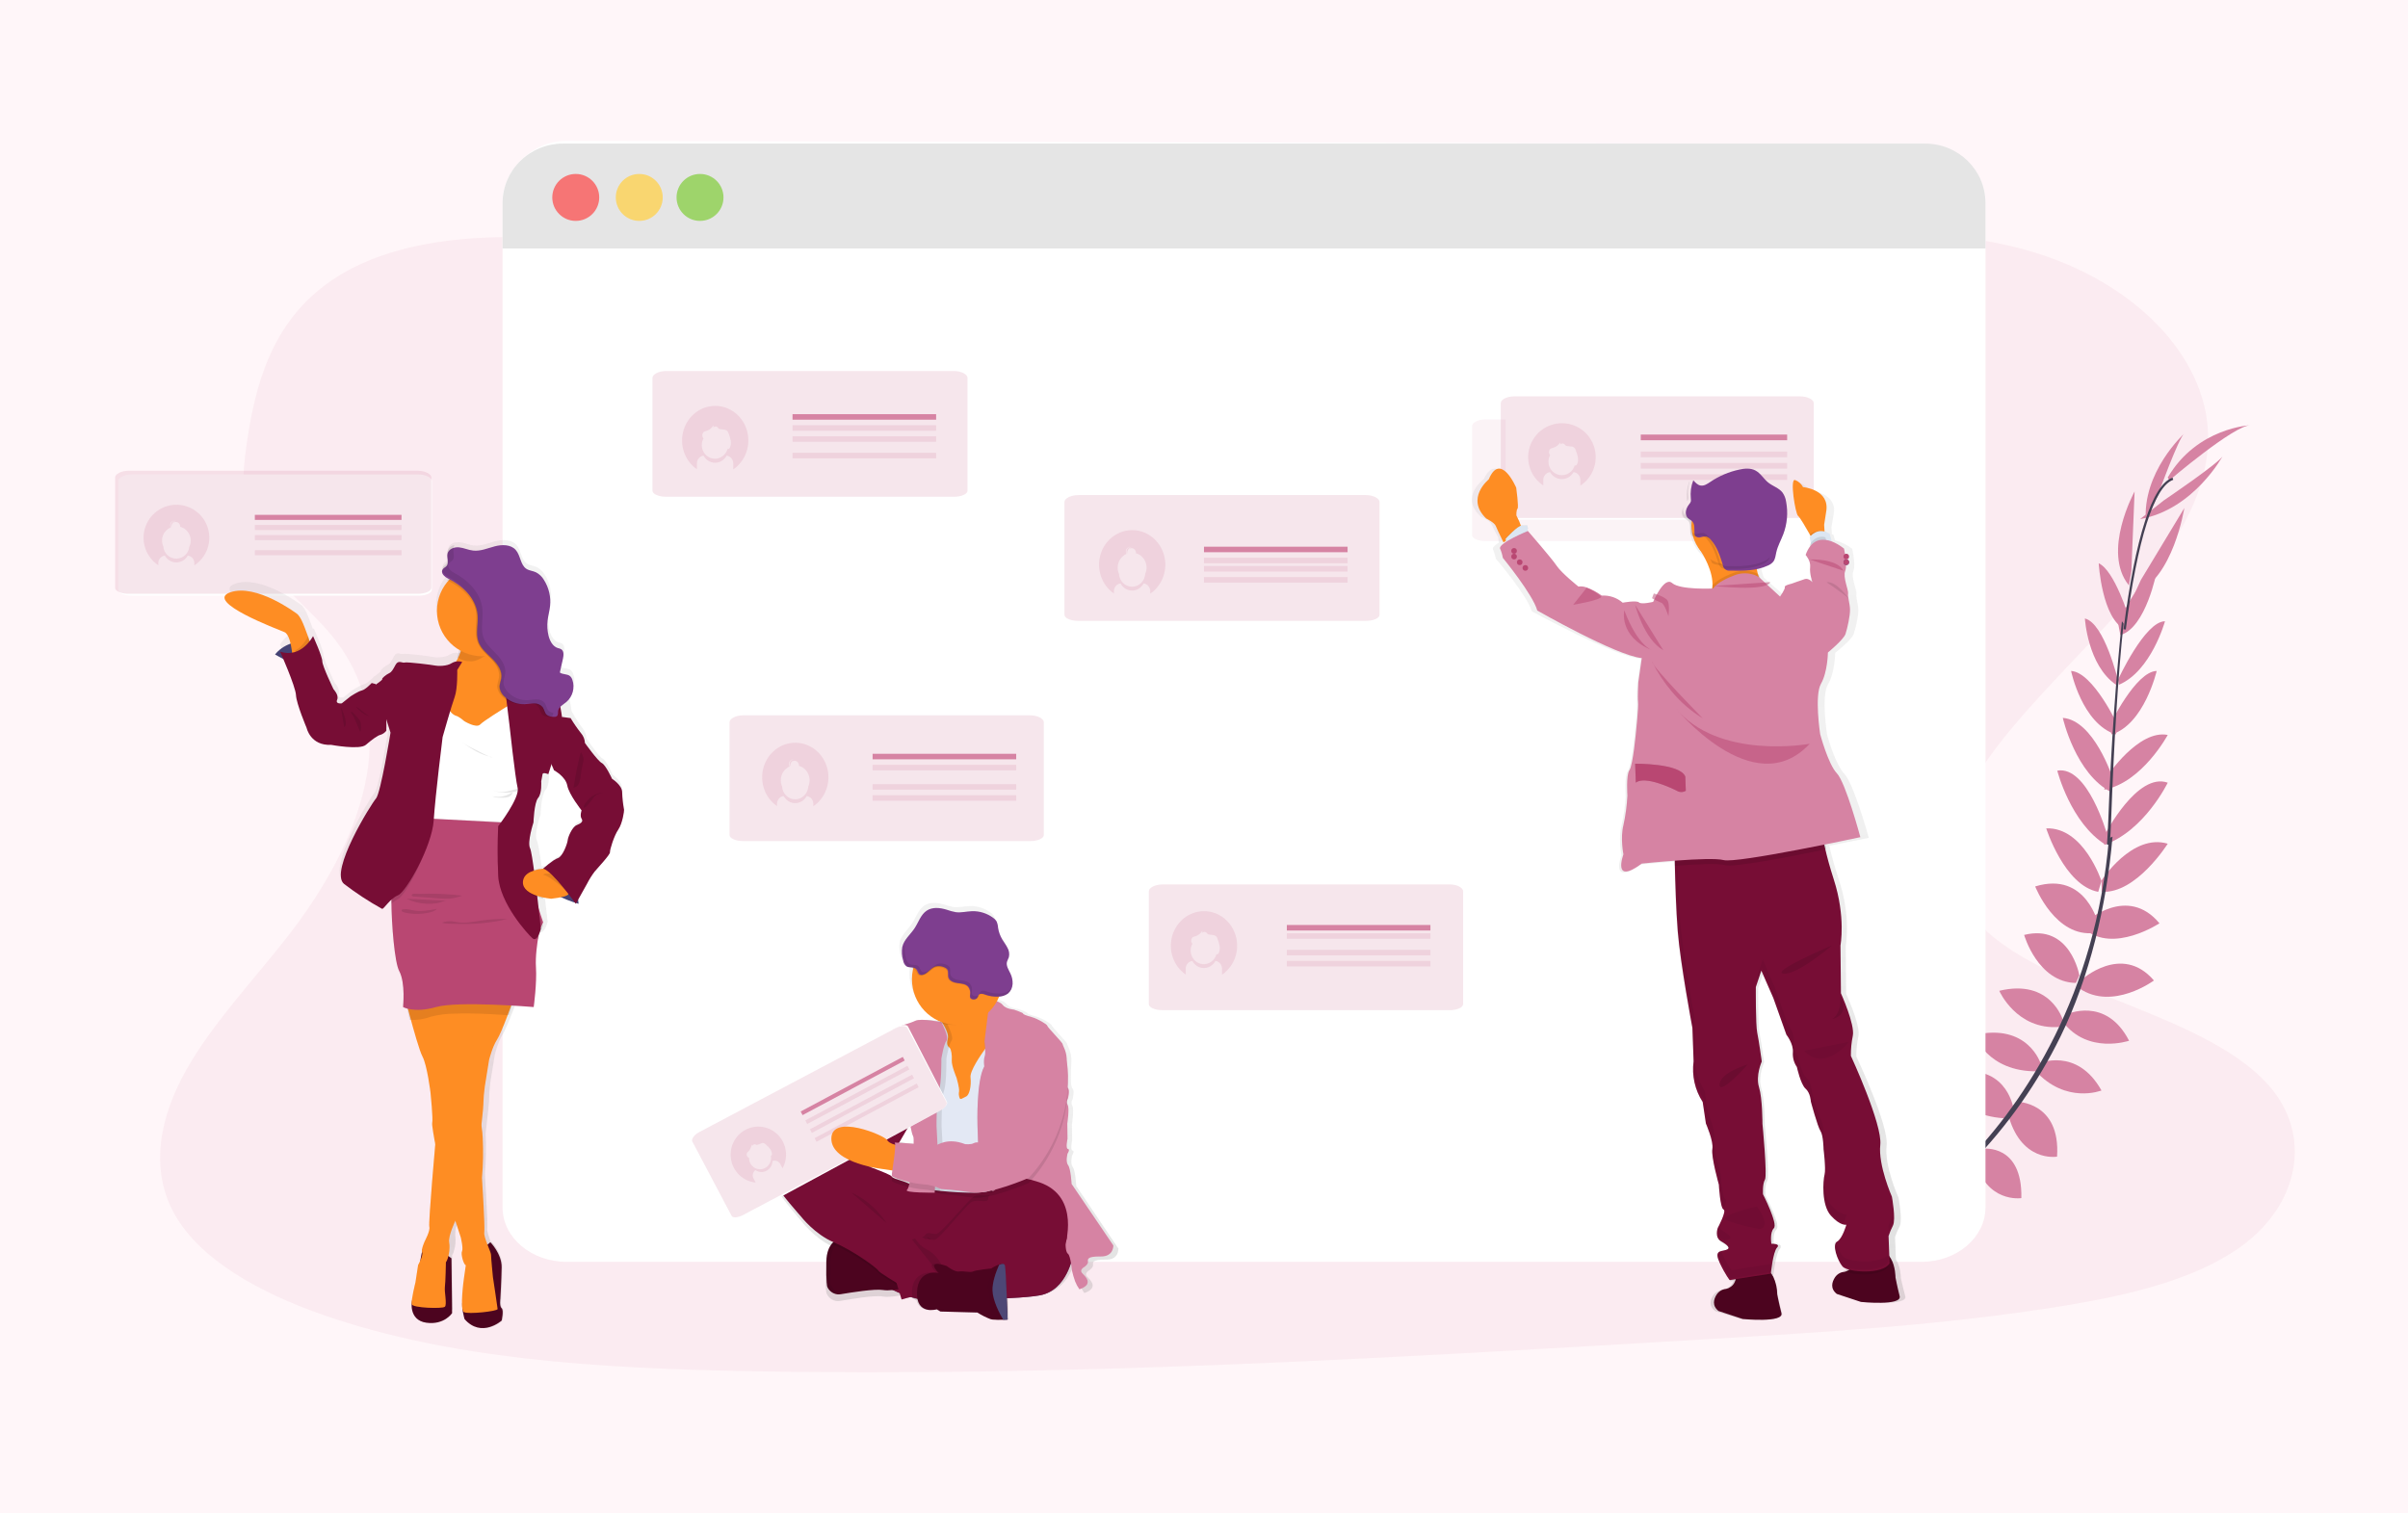 <?xml version="1.0" encoding="UTF-8"?> <svg xmlns="http://www.w3.org/2000/svg" xmlns:xlink="http://www.w3.org/1999/xlink" width="872" height="548" viewBox="0 0 872 548"><rect x="0" y="0" width="872" height="548" fill="#333333" stroke="none"/><defs><linearGradient id="prefix__c" x1="50.005%" x2="50.005%" y1="100.027%" y2="-.01%"><stop offset="0%" stop-color="gray" stop-opacity=".25"></stop><stop offset="54%" stop-color="gray" stop-opacity=".12"></stop><stop offset="100%" stop-color="gray" stop-opacity=".1"></stop></linearGradient><linearGradient id="prefix__d" x1="50.965%" x2="49.001%" y1="100.245%" y2="-.814%"><stop offset="0%" stop-color="gray" stop-opacity=".25"></stop><stop offset="54%" stop-color="gray" stop-opacity=".12"></stop><stop offset="100%" stop-color="gray" stop-opacity=".1"></stop></linearGradient><linearGradient id="prefix__e" x1="50.006%" x2="50.006%" y1="99.984%" y2="-.001%"><stop offset="0%" stop-color="gray" stop-opacity=".25"></stop><stop offset="54%" stop-color="gray" stop-opacity=".12"></stop><stop offset="100%" stop-color="gray" stop-opacity=".1"></stop></linearGradient><path id="prefix__a" d="M0 0H872V548H0z"></path></defs><g fill="none" fill-rule="evenodd"><mask id="prefix__b" fill="#fff"><use xlink:href="#prefix__a"></use></mask><use fill="#FFF6F9" xlink:href="#prefix__a"></use><g mask="url(#prefix__b)"><g transform="translate(40 51)"><path fill="#D683A3" d="M457.393 92.447c-49.554.379-97.154-10.847-142.674-23.357C269.2 56.58 224.05 42.533 175.47 36.797c-31.248-3.707-66.81-3.124-91.376 11.232-23.635 13.802-30.625 36.422-34.077 57.3-2.598 15.711-3.866 32.195 5.28 46.495 6.352 9.92 17.29 18.063 24.987 27.513 26.794 32.883 10.183 75.194-16.387 109.172-12.444 15.915-27.01 31.233-36.493 48.082-9.482 16.848-13.432 35.88-4.055 52.371 9.3 16.35 30.492 28.123 53.28 36.12 46.29 16.244 100.263 19.446 152.828 20.478 116.349 2.274 232.999-4.662 349.327-11.59 43.055-2.563 86.299-5.147 128.492-12.04 23.433-3.827 47.572-9.429 64.253-21.483 21.178-15.304 25.688-40.1 10.505-57.805-25.47-29.688-93.14-34.876-111.349-67.064-10.021-17.72-1.1-38.17 11.905-55.397 27.97-36.962 75.872-70.203 77-111.363.777-28.257-23.811-55.657-60.703-67.696-38.685-12.637-91.587-8.98-118.94 15.177-28.125 24.831-78.785 35.818-122.554 36.148z" opacity=".1"></path><path fill="#D683A3" d="M651.995 387.062s-8.539-5.623-17-1.63c0 0 2.605 5.014 13.318 4.536l3.682-2.906zM654.497 388s2.525 10.116-3.8 17c0 0-3.807-4.17-.034-14.386l3.834-2.614zM664.995 377.01s-.644-9.524-20-6.37c0 0-.085 6.15 6.709 9.06s9.9.457 13.29-2.69z"></path><path fill="#D683A3" d="M666.506 377s9.385 2.527 1.014 20c0 0-6.186-1.158-7.306-8.113s2.224-9.36 6.292-11.887zM674.984 366.425s1.069-14.841-17.96-13.315c0 0-1.362 13.405 14.603 16.89l3.357-3.575zM688.995 349.934s-2.774-17.074-23-11.988c0 0-.08 14.762 19.697 16.054l3.303-4.066zM698.995 334.253s-4.519-14.87-24-10.423c0 0 4.638 13.377 22.705 13.168l1.295-2.745zM706.995 318.38s-4.37-15.039-23-10.54c0 0 6.217 14.287 21.766 13.089l1.234-2.55zM712.995 302.262s-3.242-18.827-20-14.66c0 0 4.862 17.128 18.762 17.398l1.238-2.738zM719.995 284.145s-4.289-19.847-23-14.101c0 0 7.337 18.754 21.679 16.815l1.32-2.714zM720.995 268.085s-6.409-19.604-20-19.074c0 0 6.555 20.711 18.828 22.989l1.172-3.915zM722.995 251.115s-6.958-24.93-18-23.01c0 0 4.821 19.058 17.603 26.895l.397-3.885zM724.995 230.606s-6.747-20.774-18-21.606c0 0 4.586 20.443 17.77 27l.23-5.394zM726.995 211.818s-9.034-19.38-17-19.818c0 0 3.925 19.084 16.227 23l.773-3.182zM726.995 195.447s-4.918-20.732-12-22.447c0 0 .965 16.957 11.287 24l.713-1.553zM730.995 172.794s-5.22-17.175-11-19.794c0 0 1.146 20.25 9.667 24l1.333-4.206zM731.82 155.902L732.994 127s-12 21.814-2.06 34l.884-5.098zM741.238 128.776s7.847-21.57 9.757-22.776c0 0-15.402 13.997-13.897 32l4.14-9.224zM678.235 365.045s14.18-1.828 13.75 17.872c0 0-12.812 2.046-16.99-14.237l3.24-3.635z"></path><path fill="#D683A3" d="M690.198 348s16.056-.049 14.717 19.9c0 0-13.47 2.386-17.92-16.129l3.203-3.771zM698.217 334.176s13.887-6.172 22.778 9.761c0 0-12.832 5.14-24-7.185l1.222-2.576zM708.176 316.448s14.377-6.915 22.819 9.475c0 0-14.972 5.095-24-6.881l1.181-2.594zM713.666 303.95s14.64-13.489 26.329.152c0 0-14.961 11.093-27 2.853l.671-3.004zM715.52 282.773s14.818-13.39 26.475.616c0 0-16.63 11-27 2.196l.524-2.812zM720.995 267.925s11.024-17.213 24-13.364c0 0-11.435 18.225-23.882 17.413l-.118-4.049zM722.294 251.178s11.667-22.667 22.7-18.715c0 0-8.407 17.42-23 22.537l.3-3.822zM723.088 230.087s11.31-16.982 21.907-14.912c0 0-9.248 17.22-23 19.825l1.093-4.913zM723.995 211.682s9.375-19.541 17-19.682c0 0-4.508 19.408-16.368 23l-.632-3.318zM726.995 195.149s9.705-21.112 17-21.149c0 0-4.966 18.046-16.678 23l-.322-1.851zM726.995 174.575s7.657-16.685 14-18.575c0 0-3.829 20.336-13.155 23l-.845-4.425z"></path><path fill="#D683A3" d="M735.283 159.011L750.995 133s-4.026 25.665-18 31l2.288-4.989zM743.597 130.215s20.655-13.953 21.398-16.215c0 0-10.5 19.549-30 23l8.602-6.785zM745.558 123s23.45-20.02 29.437-20c0 0-19.34.784-30 18.939l.563 1.061z"></path><path fill="#444053" d="M728.995 176.895l.81.105c4.187-32.592 10.29-51.867 17.19-54.229l-.268-.771c-7.316 2.523-13.447 21.504-17.732 54.895zM722.995 254.894l1.024.106c.212-3.063.377-6.204.489-9.323.977-27.158 2.49-52.1 4.487-70.795l-.59-.882c-1.995 18.73-3.938 44.428-4.916 71.628-.106 3.09-.282 6.224-.494 9.266z"></path><path fill="#444053" d="M629.65 403c.219-.092 21.813-9.75 44.225-32.787 13.129-13.49 24.04-28.979 32.324-45.89 10.357-21.13 16.674-47.097 18.796-72.323l-1.283.6c-4.752 56.622-30.499 95.31-50.965 116.385-22.193 22.825-43.54 32.384-43.752 32.476l.655 1.539z"></path><path fill="#FFF" d="M678.995 21.923V386.32c0 10.832-10.373 19.681-23.18 19.681h-490.64c-12.808 0-23.18-8.814-23.18-19.681V21.923C141.995 11.071 152.367 0 165.175 0l490.612 1.202c12.807 0 23.208 9.904 23.208 20.721z"></path><path fill="#E5E5E5" d="M678.995 22.523V39h-537V22.523c0-5.712 2.307-11.19 6.412-15.226C152.513 3.26 158.081.995 163.884 1h493.25c12.074.004 21.86 9.639 21.86 21.523z"></path><circle cx="168.495" cy="20.5" r="8.5" fill="#FA5959" opacity=".8"></circle><circle cx="191.495" cy="20.5" r="8.5" fill="#FED253" opacity=".8"></circle><circle cx="213.495" cy="20.5" r="8.5" fill="#8CCF4D" opacity=".8"></circle><path fill="#D683A3" d="M459.571 130.775v40.888c0 1.22-2.208 2.191-4.938 2.191h-104.22c-2.723 0-4.939-.986-4.939-2.19v-40.89c0-1.219 2.202-2.46 4.94-2.46h104.219c2.737-.007 4.938 1.234 4.938 2.46z" opacity=".2"></path><path fill="#D683A3" d="M395.995 147H447.995V149H395.995z"></path><path fill="#D683A3" fill-rule="nonzero" d="M369.994 141c-5.297.003-9.966 3.624-11.49 8.91-1.525 5.286.455 10.99 4.872 14.035v-.83c.004-1.435 1.033-2.644 2.401-2.817.836 1.59 2.438 2.58 4.178 2.58 1.74 0 3.34-.99 4.177-2.58 1.368.173 2.398 1.382 2.4 2.818V164c4.456-3.02 6.477-8.732 4.967-14.043-1.51-5.31-6.19-8.954-11.505-8.957zm4.71 15.863c-.161 2.609-2.238 4.638-4.746 4.638-2.508 0-4.585-2.03-4.746-4.638-.59-1.338-.631-2.869-.116-4.24.514-1.371 1.542-2.466 2.846-3.033-.166-.268-.255-.58-.257-.898 0-.44.168-.86.467-1.17.298-.31.703-.484 1.125-.482h.112c-.83.06-1.472.779-1.474 1.645.001.288.074.572.21.823h.047c-.01-.11-.01-.22 0-.33 0-.345.105-.681.302-.96.203-.693.818-1.166 1.513-1.165h.112c-.492.035-.94.31-1.21.74.258-.18.563-.276.875-.273.875 0 1.585.74 1.585 1.652.003.061.003.123 0 .185 2.281.636 3.868 2.79 3.868 5.251-.016.781-.191 1.55-.513 2.255z" opacity=".2"></path><path fill="#D683A3" d="M395.995 151H447.995V153H395.995zM395.995 154H447.995V156H395.995zM395.995 158H447.995V160H395.995z" opacity=".2"></path><path fill="#D683A3" d="M337.988 210.534v40.889c0 1.212-2.196 2.19-4.926 2.19H229.11c-2.717 0-4.926-.993-4.926-2.19v-40.89c0-1.219 2.195-2.46 4.926-2.46h103.965c2.716 0 4.912 1.241 4.912 2.46z" opacity=".2"></path><path fill="#D683A3" d="M275.995 222H327.995V224H275.995z"></path><path fill="#D683A3" fill-rule="nonzero" d="M247.994 218c-5.296-.001-9.967 3.62-11.491 8.908-1.524 5.29.459 10.994 4.879 14.037v-.836c.003-1.434 1.033-2.64 2.399-2.81.835 1.59 2.435 2.579 4.173 2.579 1.739 0 3.34-.989 4.174-2.579 1.366.17 2.396 1.376 2.4 2.81V241c4.458-3.016 6.481-8.731 4.972-14.045-1.51-5.313-6.192-8.957-11.506-8.955zm4.7 15.859c-.162 2.607-2.237 4.636-4.743 4.636-2.506 0-4.58-2.029-4.742-4.636-.307-.709-.466-1.477-.467-2.255 0-2.19 1.259-4.167 3.195-5.017-.164-.265-.251-.575-.25-.89 0-.914.708-1.655 1.584-1.66h.118c-.544.04-1.031.367-1.289.868-.258.502-.25 1.106.02 1.6h.053c-.01-.107-.01-.215 0-.322.099-1.045.831-1.905 1.814-2.131h.06c-.492.038-.938.311-1.21.74.257-.179.559-.274.868-.274.878 0 1.59.742 1.59 1.658.004.062.004.124 0 .185 1.49.41 2.73 1.488 3.385 2.943.655 1.456.657 3.139.007 4.596l.006-.041z" opacity=".2"></path><path fill="#D683A3" d="M275.995 226H327.995V228H275.995zM275.995 233H327.995V235H275.995zM275.995 237H327.995V239H275.995z" opacity=".2"></path><path fill="#D683A3" d="M310.36 85.833v40.889c0 1.212-2.202 2.19-4.939 2.19H201.216c-2.717 0-4.94-.993-4.94-2.19V85.833c0-1.22 2.21-2.46 4.94-2.46h104.22c2.722 0 4.924 1.24 4.924 2.46z" opacity=".2"></path><path fill="#D683A3" d="M246.995 99H298.995V101H246.995z"></path><path fill="#D683A3" d="M246.995 103H298.995V105H246.995zM246.995 107H298.995V109H246.995zM246.995 113H298.995V115H246.995z" opacity=".2"></path><path fill="#D683A3" fill-rule="nonzero" d="M218.952 96c-5.29.027-9.94 3.655-11.454 8.935-1.514 5.281.465 10.972 4.874 14.017v-2.118c.004-1.436 1.034-2.645 2.402-2.818.836 1.59 2.438 2.58 4.178 2.58 1.74 0 3.342-.99 4.178-2.58 1.37.17 2.401 1.38 2.402 2.818V119c4.462-3.023 6.482-8.747 4.961-14.063-1.52-5.315-6.218-8.953-11.541-8.937zm5.264 15.274c-.042.08-.095.15-.158.212-.103.075-.224.118-.349.124h-.243c-.683 2.354-2.916 3.834-5.252 3.48-2.336-.352-4.073-2.433-4.085-4.892 0-.857.215-1.698.625-2.44l-.052-.035c-.553-.684-.483-1.702.157-2.297.307-.182.64-.31.987-.377 1.041-.321 1.931-1.032 2.5-1.995.017.251.017.503 0 .754.192-.217.46-.345.743-.355.283-.01.558.098.764.3.125.185.268.355.428.508.165.091.347.145.533.158l1.197.157c.496.014.974.194 1.362.514.208.242.363.527.454.837.354.847.617 1.732.783 2.64.168.914.04 1.861-.361 2.693l-.033.014z" opacity=".2"></path><path fill="#D683A3" d="M489.833 271.775v40.888c0 1.22-2.196 2.191-4.926 2.191H380.949c-2.717 0-4.926-.986-4.926-2.19v-40.89c0-1.219 2.195-2.453 4.926-2.453H484.92c2.716-.036 4.912 1.198 4.912 2.454z" opacity=".2"></path><path fill="#D683A3" d="M425.995 284H477.995V286H425.995z"></path><path fill="#D683A3" d="M425.995 287H477.995V289H425.995zM425.995 293H477.995V295H425.995zM425.995 297H477.995V299H425.995z" opacity=".2"></path><path fill="#D683A3" fill-rule="nonzero" d="M395.994 279c-5.297.003-9.966 3.624-11.49 8.91-1.525 5.286.455 10.99 4.872 14.035v-2.118c.007-1.434 1.036-2.638 2.401-2.81.836 1.59 2.438 2.578 4.178 2.578 1.74 0 3.34-.989 4.177-2.579 1.367.17 2.397 1.376 2.4 2.81V302c4.456-3.02 6.477-8.732 4.967-14.043-1.51-5.31-6.19-8.954-11.505-8.957zm5.263 15.267c-.04.082-.093.157-.158.22-.103.074-.224.117-.349.123h-.25c-.51 1.842-1.991 3.213-3.807 3.523-1.815.31-3.64-.498-4.686-2.075-1.046-1.576-1.128-3.64-.21-5.3h-.053c-.552-.685-.482-1.703.158-2.297.307-.183.64-.31.987-.378 1.04-.319 1.93-1.027 2.5-1.988.016.251.016.503 0 .754.192-.217.459-.345.742-.355.283-.01.558.098.764.3.123.184.267.352.428.501.163.096.345.152.533.165l1.197.157c.496.01.974.191 1.362.514.207.242.362.527.453.837.355.846.618 1.732.783 2.64.158.905.026 1.839-.375 2.66h-.02z" opacity=".2"></path><g><path fill="url(#prefix__c)" fill-rule="nonzero" d="M154.995 125.182l-15.243-22.623s-.285-5.604-1.286-6.913c-1-1.308-.215-4.217-.215-4.217s1.07-1.6.146-1.75c-.924-.149-.146-3.712-.146-3.712l-.07-5.69s.855-5.461.146-6.77c-.428-.72-.4-1.632.07-2.325 0 0 .855-3.13 0-3.933-.855-.804-.646-5.69-.43-9.53.215-3.84-1.495-6.038-1.495-6.621 0-.583-5.627-6.251-5.627-6.763 0-.513-3.565-2.618-5.705-3.2-2.14-.584-3.202-1.018-3.133-1.31.07-.291-3.349-1.422-3.349-1.422s-2.987-.22-4.134-1.742c-1.146-1.522-4.62-1.977-4.724-1.984l-.063-.306-.062-.327c.264-.463.514-.94.743-1.423.07-.149.132-.291.195-.44 1.253.005 2.479-.385 3.508-1.117 1.018-.87 1.635-2.136 1.702-3.492.06-1.344-.225-2.68-.826-3.876-.626-1.309-1.543-2.667-1.23-4.09.139-.611.5-1.151.695-1.749.275-1.174.09-2.412-.515-3.45-.535-1.052-1.285-1.983-1.89-3.007-.767-1.309-1.277-2.758-1.5-4.268-.046-.8-.234-1.586-.556-2.318-.325-.515-.75-.956-1.25-1.294-2.226-1.626-4.91-2.46-7.643-2.376-1.939.071-3.877.605-5.802.363-1.15-.205-2.281-.508-3.383-.903-2.39-.711-5.149-1.024-7.226.377-2.077 1.4-2.911 4.153-4.322 6.308-1.25 1.899-3.07 3.499-4.022 5.519v-.121c-.23.469-.407.963-.528 1.472-.264 1.61-.157 3.261.312 4.822.11.834.521 1.595 1.154 2.133.694.463 1.667.356 2.494.505-.035.135-.07.278-.097.413-.239 1.138-.357 2.3-.355 3.463-.002 7.374 4.728 13.873 11.631 15.98v.441c-.001.419-.024.837-.07 1.252 0 0-7.163-1.508-9.08-.483-1.918 1.024-5.705 1.813-6.253 2.396-.55.583-1.994.15-3.28 3.556-1.285 3.407-1.424 6.913-3.057 8.534-1.633 1.622-2.494 2.696-2.57 3.862-.077 1.166.215 1.422-.424 1.814-.64.39-1.57 1.891-1.286 2.475.203.823-.109 1.69-.785 2.183-.686.496-1.064 1.327-.993 2.183 0 0-.431 1.6-1.425 1.963-.993.363-1.64 2.767-1.64 2.767l-3.23 3.804-6.406-7.254c-1-1.127-2.701-1.216-3.807-.199l-3.155 2.866c-1.214.302-2.31.971-3.147 1.92-.683.721-1.234 1.562-1.626 2.483l-1.723 1.585c-1.111 1.404-1.287 3.355-.445 4.943l4.106 4.644v.043c-1.455.124-2.84.7-3.967 1.65-6.12 5.533-6.197 10.625-5.266 12.95.93 2.326 8.692 11.28 8.692 11.28s4.509 6.002 11.019 9.196l-.049.05c-.132.142-.257.29-.382.454l-.104.143c-.036.044-.069.092-.097.142l-.119.17-.09.143-.125.213-.076.135-.146.285-.049.092c-.014.029-.118.263-.174.399l-.062.149c0 .092-.07.192-.111.284l-.063.192c0 .093-.062.185-.09.285l-.063.206c-.027.1-.055.206-.083.32 0 .064-.035.128-.049.192-.014.064-.076.349-.11.526-.005.07-.005.138 0 .207-.029.124-.05.25-.063.377 0 .085 0 .17-.035.263-.035.092-.035.234-.049.362-.014.128 0 .178 0 .278v1.379c-.146 8.535.34 9.75.34 9.75.644 1.605 2.095 2.72 3.78 2.902.409.03.82.01 1.223-.064 3.703-.661 12.395-2.183 15.46-1.6 1.84.349 5.252-.17 7.677-.64l.639-.128.444 1.423 1.39-.399 1.195.711.757.441c1.39 4.88 7.115 3.215 7.115 3.215l1.355.804 13.75.362c1.54.957 3.17 1.758 4.863 2.39.227.071.46.124.695.156 1.273.105 2.552.129 3.828.071 1.056 0 1.87-.07 1.87-.07s-.14-3.82-.341-8.101c4.261-.108 8.513-.464 12.735-1.067 7.344-1.323 10.422-8.157 11.533-11.805.333 1.492.565 3.005.695 4.53.3 1.331.68 2.642 1.14 3.926.4 1.036.928 2.016 1.57 2.915 5.412-1.891 2.133-4.729.993-5.966-1.139-1.238.786-2.255.786-2.255s1.5-1.024 1.39-1.97c-.112-.946-.216-1.963 4.633-1.892 4.85.071 4.523-4.032 4.523-4.032zM79.764 78.727c.063.42.737 4.9 1.348 6.081.175.786.228 1.594.16 2.397-2.87-.235-5.857-.363-5.857-.363.086.108.139.239.153.377l-.452-.107-.66-.163 5.294-8.229.014.007zM69.287 95.796l4.967.81.417.065c-.138.794-.223 1.597-.257 2.403 0 .071.111.164.271.27-.063.398-.096.8-.097 1.203.083.405 2.404 1.273 5.072 1.998-.042.142-.077.284-.111.412-2.356-1.265-6.059-1.856-6.49-2.795-.43-.938-13.034-5.454-13.034-5.454s-.465-.25-1.257-.64l3.32.64.91-.093c2.07.53 4.17.921 6.289 1.174v.007z" transform="translate(209.995 276)"></path><path fill="#65617D" d="M138.54 127.657s-1.97 12.61-11.945 14.474c-9.975 1.864-43.273 1.468-43.273 1.468s-19.037-2.936-25.922-19.986c-6.885-17.05-11.316-23.875-5.413-24.169 5.903-.293 37.73 11.413 39.554 11.56 1.825.147 48.755-25.938 47 16.653z" transform="translate(209.995 276)"></path><path fill="#770D35" d="M138.54 127.657s-1.97 12.61-11.945 14.474c-9.975 1.864-43.273 1.468-43.273 1.468s-19.037-2.936-25.922-19.986c-6.885-17.05-11.316-23.875-5.413-24.169 5.903-.293 37.73 11.413 39.554 11.56 1.825.147 48.755-25.938 47 16.653z" transform="translate(209.995 276)"></path><path fill="#4C041F" d="M49.585 139.024c.625 1.514 2.056 2.573 3.727 2.758.404.026.81.004 1.208-.067 3.665-.612 12.271-2.018 15.304-1.5 1.826.33 5.206-.162 7.635-.599 1.596-.289 2.776-.565 2.776-.565s-2.818-9.093-3.172-9.362c-.354-.27-12.722-7.48-12.722-7.48l-9.78-.672c-1.314.191-2.5.869-3.31 1.89-1.034 1.21-1.923 3.194-1.978 6.45-.174 8.01.312 9.147.312 9.147z" transform="translate(209.995 276)"></path><path fill="#000" d="M49.584 139.034c.643 1.514 2.116 2.573 3.836 2.759-.987-1.2-1.898-2.455-2.729-3.755l.05-6.636c-.417-3.695 1.055-7.357 3.965-9.865 0 0-5.3.343-5.443 8.344-.143 8.002.321 9.153.321 9.153z" opacity=".05" transform="translate(209.995 276)"></path><path fill="#000" d="M91.405 125.22l9.122-7.352 14.355-14.567-3.89-.179c-.584.38-2.212 1.583-2.275 3.045-.07 1.777-3.876.122-5.859 1.14-1.983 1.017-11.669 13.785-13.353 13.707-1.684-.08-3.04-.889-3.743.35-.017.028-.036.054-.056.08l5.699 3.776zM51.059 123.475l.991.446c6.984 2.925 15.538 9.05 16.18 10.166.392.685 5.371 3.645 9.212 5.864 1.606-.294 2.793-.575 2.793-.575s-2.835-9.262-3.191-9.536c-.356-.274-12.794-7.618-12.794-7.618l-9.84-.685c-1.331.193-2.534.889-3.351 1.938z" opacity=".1" transform="translate(209.995 276)"></path><path fill="#770D35" d="M31.433 102.665c.921 2.258 8.655 10.946 8.655 10.946s4.886 6.359 11.867 9.327c6.98 2.967 15.538 9.18 16.173 10.313.412.695 5.954 4.045 9.856 6.332l.88.507 1.933 1.119 1.027.584s2.373-1.898 4.74-3.809c2.366-1.911 4.662-3.78 4.697-3.885.07-.215.991-2.613.775-2.78-.112-.07-.594-1.05-1.494-2.182-.951-1.26-2.188-2.28-3.609-2.975-2.07-1.046-3.72-2.762-4.684-4.865 0 0-.314-.222-.781-.52-.969-.656-2.05-1.127-3.19-1.39-1.564-.195-4.468-3.372-4.468-3.372-1.145-.736-2.1-1.728-2.792-2.898-.747-1.55-11.748-9.035-12.767-9.73l26.693 17.02 6.387 4.08 9.151-7.13 14.4-14.13-4.753-.208c-6.98-.306-19.426-.778-20.997-.424-1.278.298-2.596.382-3.902.25 0 0-3.546.16-5.884-1.07-2.339-1.23-6.038-1.807-6.464-2.717-.426-.91-12.984-5.296-12.984-5.296s-17.094-9.035-23.195-3.67c-6.101 5.366-6.206 10.314-5.27 12.573z" transform="translate(209.995 276)"></path><path fill="#FE8D23" d="M85.706 52.6l2.306 7.39 2.973 16.646 10.94.705 3.17-5.068 3.157-5.047s1.97-6.727 3.39-13.236c1.252-5.753 2.065-11.344.732-11.95-1.208-.537-1.999-2.479-2.519-4.561-.066-.254-.124-.515-.176-.777-.367-1.766-.611-3.553-.732-5.35 0 0-22.926-1.151-19.726 7.962.574 1.555.866 3.193.864 4.843-.002.413-.026.825-.074 1.235-.323 2.878-1.886 5.493-4.305 7.207z" transform="translate(209.995 276)"></path><path fill="#E3E8F4" d="M82.059 48.359l.763 12.658 1.73 10.773 1.94 4.98 1.73 27.295s16.684 2.021 20.743 0c.291-.127.545-.333.735-.597 4.903-7.735 3.296-30.134 3.296-30.134l1.886-14.487-1.246-7.507-3.01-.334-2.322-.256s-.524.669-1.273 1.715c-2.043 2.846-5.83 8.396-5.578 10.722.348 3.181-.415 6.404-1.593 6.938-1.178.534-2.145 1.38-2.35.512-.292-.73-.366-1.537-.21-2.312.21-1.231-.9-4.981-.9-4.981s-1.866-4.412-1.73-6.29c.137-1.878-.204-4.049-.762-4.554-.558-.505-1.314-1.017-.681-3.33.633-2.312-2.724-6.816-2.724-6.816l-8.444 6.005z" transform="translate(209.995 276)"></path><path fill="#000" d="M103.972 80.919l.702 21.715 4.124 2.33c.303-.128.566-.338.759-.608 5.058-7.767 3.4-30.261 3.4-30.261l1.925-14.527-1.285-7.538-3.106-.336c1.202-5.824 1.989-11.476.703-12.09-1.16-.55-1.925-2.508-2.417-4.616l-2.234 15.355s.19 1.38.253 2.809c.092.906.03 1.822-.183 2.708-.499 1.307-.14 3.63-.14 3.63-1.286 2.308-1.932 6.58-2.241 10.718-.422 5.488-.26 10.71-.26 10.71z" opacity=".1" transform="translate(209.995 276)"></path><path fill="#D683A3" d="M108.404 34.988s3.558.45 4.683 1.951c1.126 1.5 4.1 1.72 4.1 1.72s3.39 1.148 3.313 1.408c-.076.26.994.705 3.113 1.29 2.119.584 5.648 2.648 5.648 3.156 0 .507 5.558 6.08 5.558 6.657 0 .578 1.689 2.72 1.48 6.517-.208 3.797-.424 8.588.424 9.377.848.789 0 3.867 0 3.867-.464.684-.491 1.58-.07 2.29.695 1.29-.145 6.658-.145 6.658l.076 5.586s-.778 3.523.14 3.65c.916.126-.14 1.718-.14 1.718s-.778 2.868.209 4.157c.986 1.29 1.271 6.798 1.271 6.798l15.111 22.27s.209 4.079-4.592 4.008c-4.801-.07-4.732.93-4.586 1.86.146.93-1.34 1.938-1.34 1.938s-1.911 1-.779 2.219c1.133 1.219 4.377 4.008-.986 5.868-.636-.883-1.159-1.844-1.557-2.86-.454-1.265-.832-2.557-1.132-3.868 0 0-.493-5.446-1.48-6.157-.986-.712-.848-4.157-.848-4.157s1.39-2.818-.562-3.938c-1.953-1.12-30.646-17.253-30.646-17.253l-.695-21.41s-.493-15.823 2.473-21.135c0 0-.354-2.29.14-3.579.492-1.289-.07-5.445-.07-5.445l1.89-15.161z" transform="translate(209.995 276)"></path><path fill="#000" d="M92.715 43.194s-7.443-1.501-9.468-.49c-2.025 1.01-5.922 1.807-6.512 2.39-.59.584-2.075.143-3.408 3.56-1.333 3.416-1.457 6.868-3.183 8.462-1.726 1.595-2.593 2.677-2.666 3.83-.073 1.153.226 1.423-.444 1.808-.67.384-1.624 1.886-1.333 2.462.291.577 15.397 13.31 15.397 13.31s.729 4.847 1.406 6.079c.677 1.23-.728 18.156-2.222 19.31-1.493 1.153 10.023 1.046 10.023 1.046s.524-11.104.968-11.687c.445-.584-.298-12.442-.298-12.442s-.073-10.128.888-12.811c.962-2.684.852-11.574.852-11.574s.853-5.338 1.887-6.583c1.034-1.246-1.887-6.67-1.887-6.67z" opacity=".1" transform="translate(209.995 276)"></path><path fill="#D683A3" d="M90.917 43.188s-7.452-1.494-9.48-.484c-2.026 1.011-5.927 1.808-6.518 2.385-.59.576-2.078.15-3.405 3.558-1.327 3.41-1.459 6.876-3.187 8.463-1.728 1.587-2.596 2.676-2.669 3.836-.072 1.16.22 1.424-.444 1.808-.664.385-1.634 1.88-1.335 2.463.3.583 15.415 13.31 15.415 13.31s.73 4.846 1.407 6.07c.678 1.225-.729 18.157-2.224 19.317-1.495 1.16 10.004 1.046 10.004 1.046s.518-11.103.963-11.68c.445-.576-.299-12.44-.299-12.44s-.073-10.129.89-12.812c.962-2.683.86-11.573.86-11.573s.846-5.338 1.881-6.583c1.036-1.246-1.86-6.684-1.86-6.684z" transform="translate(209.995 276)"></path><path fill="#000" d="M89.65 38.18c.554 1.691.837 3.474.834 5.27 7.278 2.352 15.095-.999 18.928-8.113-.355-1.922-.591-3.867-.708-5.823 0 0-22.148-1.252-19.055 8.666z" opacity=".1" transform="translate(209.995 276)"></path><path fill="#FE8D23" d="M80.235 27.656c.018 8.815 6.866 16.073 15.584 16.518 8.718.444 16.255-6.08 17.152-14.848.897-8.768-5.16-16.71-13.784-18.075-8.624-1.365-16.796 4.326-18.598 12.951-.237 1.136-.356 2.294-.354 3.454z" transform="translate(209.995 276)"></path><path fill="#770D35" d="M69.816 64.451l-3.643 1.269c.175.832-.113 1.7-.73 2.2-.628.501-.978 1.335-.925 2.2 0 0-.397 1.642-1.303 2.016-.906.374-1.518 2.83-1.518 2.83l-3.05 3.953s-1.127 1.042-.925 1.562c.202.521-1.193.668-1.193.668l.73 13.272 6.288 1.335 3.91-.447 3.18-1.335 2.782-1.87 1.258-3.666 5.558-9.533-10.42-14.454z" transform="translate(209.995 276)"></path><path fill="#EE8E9E" d="M54.717 82.883s-8.173-11.908-14.269-5.478 2.478 16.841 4.488 16.502c2.01-.34 11.593-.88 11.593-.88l-1.812-10.144z" transform="translate(209.995 276)"></path><path fill="#000" d="M80.235 23.786c.457.037.886.225 1.218.533.555.575.584 1.592 1.317 1.952.272.112.57.146.861.097 1.923-.27 3.033-2.381 4.884-2.963 1.08-.265 2.221-.17 3.24.27.413.135.781.374 1.068.692.62.783.185 1.925.47 2.867.398 1.308 2 1.828 3.396 1.994 1.395.166 2.954.27 3.88 1.288.622.768.88 1.756.712 2.72-.082.333-.082.68 0 1.011.384 1.053 2.264.9 2.755.063.356-.603.25-1.108 1.09-1.274.607-.05 1.217.052 1.772.298 1.473.498 3.027.733 4.585.692 2.714-5.614 1.875-12.243-2.158-17.05-4.033-4.805-10.543-6.934-16.743-5.474-6.199 1.46-10.986 6.25-12.311 12.318l-.036-.034z" opacity=".1" transform="translate(209.995 276)"></path><path fill="#7E3E8F" d="M101.293 34.228c-.08-.343-.08-.7 0-1.043.166-.995-.088-2.015-.7-2.808-.912-1.05-2.455-1.15-3.822-1.328-1.368-.179-2.952-.715-3.345-2.058-.28-.971.147-2.143-.463-2.958-.28-.331-.643-.578-1.051-.714-1.003-.456-2.126-.557-3.19-.286-1.824.6-2.918 2.78-4.811 3.058-.286.05-.58.015-.848-.1-.702-.372-.75-1.429-1.298-2.015-.87-.936-2.51-.335-3.569-1.028-.637-.54-1.049-1.306-1.15-2.144-.474-1.557-.582-3.207-.315-4.815.617-2.7 2.987-4.55 4.501-6.858 1.403-2.143 2.202-4.865 4.32-6.294 2.117-1.429 4.838-1.1 7.229-.378 1.101.401 2.234.705 3.387.907 1.921.243 3.856-.293 5.799-.357 2.739-.092 5.43.742 7.657 2.372.5.333.926.771 1.248 1.285.325.73.516 1.515.56 2.315.227 1.5.737 2.941 1.501 4.244.603 1.021 1.353 1.95 1.893 3.007.606 1.033.79 2.267.512 3.437-.182.6-.54 1.135-.701 1.75-.316 1.429.603 2.772 1.227 4.079.605 1.194.893 2.53.835 3.872-.073 1.351-.693 2.61-1.711 3.48-1.059.75-2.323 1.14-3.612 1.114-1.565.05-3.126-.193-4.606-.715-.545-.252-1.143-.357-1.74-.307-.834.172-.7.714-1.08 1.315-.427.9-2.278 1.057-2.657-.029z" transform="translate(209.995 276)"></path><path fill="#000" d="M90.484 125.22l9.48-7.34 14.918-14.543-4.924-.215c-.578.514-.948 1.218-1.041 1.982-.073 1.78-4.028.128-6.089 1.144-2.06 1.016-12.127 13.764-13.877 13.678-1.75-.086-3.16-.88-3.89.35l-.058.086c-.293.332-.686.563-1.12.658l6.601 4.2z" opacity=".1" transform="translate(209.995 276)"></path><path fill="#770D35" d="M71.118 126.193l4.666 15.073.708 2.368 2.224-.617 4.9-1.364 21.81-6.072c2.74-.132 5.42-.867 7.853-2.153 4.122-2.346 8.841-3.39 13.553-3 2.882.272 6.09-.984 8.752-5.972 0 0 6.04-18.088-9.205-23.263-15.246-5.175-15.99 2.75-15.99 2.75l-.205.128c-.595.38-2.252 1.587-2.315 3.05-.071 1.78-3.944.123-5.963 1.142-2.018 1.02-11.86 13.867-13.574 13.788-1.714-.079-3.095-.89-3.81.352-.017.027-.036.054-.056.079-.532.718-2.125.919-3.194.947h-.998l-.135.043-1.105.33-7.916 2.39z" transform="translate(209.995 276)"></path><path fill="#000" d="M74.765 97.188l2.575.41 1.072-10.535s-1.178-.177-2.656-.514c.39 1.462-.504 7.151-.991 10.639z" opacity=".1" transform="translate(209.995 276)"></path><path fill="#000" d="M131.463 53.626s6.69-1.93 5.04 16.976c-1.65 18.907-14.031 30.865-14.031 30.865s-14.25 6.23-20.65 5.23c-6.4-1.002-11.065-1.22-11.065-1.22-2.017-1.012-4.223-1.597-6.478-1.72-3.596-.14-11.15-2.36-11.327-3.079-.177-.719 1.876-11.24 1.012-12.029 0 0 10.074.409 11.08 1.135 1.005.725 2.442.204 3.54 0 1.096-.205 4.388-3.066 10.937-.564 0 0 2.23.218 3.093-.36.706-.326 1.51-.377 2.252-.14.554-.189 1.078-.455 1.557-.79.22-.282 1.947 0 1.947 0 .207.1.449.102.658.005.208-.097.362-.283.418-.505.226-.586.568-1.12 1.005-1.572 0 0 1.947-10.887 5.614-14.967.6-.516.898-1.297.793-2.079-.29-1.149 5.968-17.497 14.605-15.186zM80.235 121.921l10.011 12.506.067-.077c.075-.231 1.06-2.894.828-3.078-.23-.185-1.969-4.071-5.46-5.71-1.768-.896-3.253-2.292-4.282-4.025l-1.164.384z" opacity=".1" transform="translate(209.995 276)"></path><path fill="#000" d="M80.46 143.059l1.142.575s2.64-1.87 5.273-3.754c2.633-1.884 5.188-3.727 5.226-3.83.078-.212 1.103-2.576.862-2.74-.124-.069-.66-1.035-1.661-2.152-7.068-1.747-2.563 2.583-1.965 2.782 0 0-8.605-1.74-9.079 6.522-.063.87.005 1.743.202 2.597z" opacity=".1" transform="translate(209.995 276)"></path><path fill="#4C041F" d="M89.26 147.197l1.322.799 13.356.364c1.497.953 3.08 1.752 4.726 2.383.223.072.45.124.681.157 1.24.102 2.484.126 3.726.072 1.021 0 1.811-.072 1.811-.072s-.633-17.654-1.11-19.51c-.225-.892-1.362-.713-2.452-.25-.83.352-1.63.777-2.39 1.27 0 0-5.673.572-6.58 1.085-.905.514-3.46-.292-5.053 0-1.594.293-4.427-1.962-4.427-1.962-7.75-2.683-3.405 2.32-2.84 2.54 0 0-7.54-1.812-7.955 6.794-.415 8.606 7.186 6.33 7.186 6.33z" transform="translate(209.995 276)"></path><path fill="#565387" d="M109.417 140.389c.124 3.66 2.482 8.208 3.894 10.611.886 0 1.571-.072 1.571-.072s-.55-17.69-.963-19.55c-.195-.893-1.181-.714-2.127-.25-1.164 2.64-2.475 6.307-2.375 9.26z" transform="translate(209.995 276)"></path><path fill="#000" d="M109.417 140.389c.124 3.66 2.482 8.208 3.894 10.611.886 0 1.571-.072 1.571-.072s-.55-17.69-.963-19.55c-.195-.893-1.181-.714-2.127-.25-1.164 2.64-2.475 6.307-2.375 9.26z" opacity=".1" transform="translate(209.995 276)"></path><path fill="#4C041F" d="M107.775 140.86c.761 3.528.75 7.491 1.962 9.883.184.072.372.124.563.157 1.026.102 2.055.126 3.083.072.846 0 1.5-.072 1.5-.072s-.525-17.665-.92-19.522c-.185-.893-1.127-.714-2.028-.25-.687.352-1.349.777-1.979 1.271 0 0-3.156 3.942-2.18 8.462z" opacity=".05" transform="translate(209.995 276)"></path><path fill="#000" d="M58.353 104.963s6.907 2.427 12.765 11.05l-12.765-11.05z" opacity=".1" transform="translate(209.995 276)"></path><g fill="#000" opacity=".1"><path d="M38.845 4.96l-.042.153c-.065.203-.143.401-.235.594.069-.258.161-.508.277-.748zM.72 1.516c.118-.485.292-.954.518-1.397-.034.118-.07.244-.097.37C.88 2.06.985 3.674 1.453 5.197c.1.819.505 1.568 1.134 2.095 1.044.699 2.663.091 3.514.999.546.58.574 1.614 1.28 1.97.263.12.559.155.843.098 1.868-.266 2.947-2.396 4.745-2.983 1.047-.273 2.155-.177 3.14.272.405.132.767.374 1.045.699.602.782.18 1.942.456 2.892.388 1.313 1.944 1.837 3.293 2.011 1.348.175 2.87.266 3.776 1.3.61.772.863 1.772.692 2.745-.076.333-.076.68 0 1.012.373 1.069 2.2.908 2.677.07.346-.614.242-1.117 1.058-1.292.59-.047 1.182.056 1.722.3 1.46.511 3 .748 4.545.699 1.27.018 2.515-.362 3.562-1.09.452-.37.823-.828 1.093-1.348-.236.947-.767 1.792-1.515 2.41-1.044.733-2.29 1.115-3.562 1.09-1.545.049-3.085-.188-4.545-.699-.539-.247-1.132-.35-1.722-.3-.816.167-.692.698-1.058 1.285-.477.845-2.303.999-2.677-.063-.076-.336-.076-.684 0-1.02.171-.973-.081-1.973-.692-2.745-.906-1.027-2.42-1.124-3.776-1.299-1.356-.175-2.905-.698-3.293-2.012-.276-.95.146-2.095-.456-2.891-.276-.325-.635-.566-1.038-.699-.988-.446-2.096-.544-3.147-.28-1.798.587-2.877 2.718-4.745 2.99-.285.05-.577.015-.844-.098-.691-.363-.733-1.396-1.28-1.97-.85-.914-2.469-.328-3.513-1.005-.629-.527-1.035-1.276-1.134-2.096C.56 4.714.453 3.094.719 1.516z" transform="translate(209.995 276) translate(76.588 14.732)"></path></g><path fill="#000" d="M115.923 73.355c-1.073 1.741-2.308 3.357-3.249 5.201-1.029 1.804-1.53 3.968-1.425 6.151.981-1.213 1.431-2.891 2.054-4.41 1.05-2.58 2.62-4.764 3.941-7.129.254-.45 1.876-3.065 1.056-3.19-.675-.104-1.99 2.781-2.377 3.377z" opacity=".1" transform="translate(209.995 276)"></path><path fill="#FFF" d="M78.832 44.794l14.08 27.238c.422.806-.725 2.27-2.557 3.267l-70.28 38.021c-1.832.99-3.664 1.139-4.078.326L1.916 86.415c-.422-.814.636-2.447 2.468-3.437l70.28-38.022c1.838-.997 3.753-.976 4.168-.162z" transform="translate(209.995 276)"></path><path fill="#D683A3" d="M78.512 45.23l14.243 26.955c.427.798-.734 2.247-2.587 3.233l-71.093 37.626c-1.853.98-3.706 1.127-4.125.322L.706 86.418c-.426-.804.644-2.42 2.497-3.4l71.092-37.626c1.86-.987 3.797-.966 4.217-.161z" opacity=".2" transform="translate(209.995 276)"></path><path fill="#D683A3" d="M37.819 65.671L79.756 65.487 79.75 66.973 37.813 67.157z" transform="translate(209.995 276) rotate(-27.87 58.785 66.322)"></path><path fill="#D683A3" d="M39.504 68.893L81.441 68.709 81.434 70.195 39.497 70.378z" opacity=".2" transform="translate(209.995 276) rotate(-27.87 60.47 69.544)"></path><path fill="#D683A3" d="M41.185 72.101L83.122 71.917 83.115 73.403 41.179 73.587z" opacity=".2" transform="translate(209.995 276) rotate(-27.87 62.15 72.752)"></path><path fill="#D683A3" d="M42.87 75.323L84.807 75.139 84.8 76.625 42.863 76.808z" opacity=".2" transform="translate(209.995 276) rotate(-27.87 63.835 75.974)"></path><path fill="#D683A3" fill-rule="nonzero" d="M19.934 82.207c-3.916 2.093-6.012 6.538-5.156 10.935.857 4.398 4.462 7.706 8.87 8.138l-.79-1.514c-.54-1.03-.237-2.305.706-2.973 1.213.813 2.768.891 4.055.203 1.286-.688 2.099-2.032 2.117-3.505 1.074-.41 2.283.048 2.825 1.072l.812 1.558c2.169-3.927 1.523-8.83-1.587-12.046-3.109-3.215-7.939-3.975-11.866-1.868h.014zm9.626 8.869c.002.073-.01.146-.035.214-.05.094-.123.173-.212.229l-.177.1c.312 1.519-.265 3.084-1.484 4.025-1.22.94-2.864 1.09-4.23.384-1.364-.707-2.208-2.144-2.167-3.695h-.05c-.662-.277-.99-1.034-.741-1.715.156-.251.354-.474.586-.657.648-.64 1.04-1.5 1.102-2.415.1.176.187.36.26.55.128-.48.615-.763 1.088-.636.164.08.334.144.509.193.158 0 .314-.03.459-.093l.94-.365c.592-.398 1.385-.287 1.85.258.577.467 1.103.997 1.567 1.579.458.582.716 1.3.735 2.044z" opacity=".2" transform="translate(209.995 276)"></path><path fill="#FE8D23" d="M51.059 85.343c-.07 9.186 19.279 11.138 19.279 11.138l4.943.767 2.21.35.92-8.981s-1.01-.15-2.28-.438c-1.868-.432-4.294-1.172-4.803-2.213-.85-1.74-20.2-9.816-20.27-.623z" transform="translate(209.995 276)"></path><path fill="#D683A3" d="M131.464 51.777s6.688-1.93 5.04 16.979c-1.65 18.909-14.029 30.87-14.029 30.87s-14.247 6.23-20.646 5.229c-6.398-1.001-11.076-1.22-11.076-1.22-2.017-1.012-4.222-1.597-6.477-1.72-3.595-.14-11.147-2.36-11.324-3.08-.177-.718 1.876-11.276 1.012-12.03 0 0 10.072.409 11.077 1.135 1.005.726 2.442.204 3.539 0 1.097-.205 4.388-3.073 10.935-.564 0 0 2.23.218 3.093-.36.706-.326 1.51-.377 2.25-.14.554-.189 1.079-.455 1.558-.79.22-.282 1.946 0 1.946 0 .207.103.45.107.66.01.21-.098.362-.286.416-.51.227-.587.568-1.124 1.005-1.579 0 0 1.946-10.882 5.613-14.97.6-.512.898-1.292.792-2.072-.276-1.148 5.988-17.457 14.616-15.188z" transform="translate(209.995 276)"></path></g><g transform="translate(492.995 92)"><path fill="#FFF" d="M124.377 4.387V43.14c0 1.155-2.163 2.076-4.853 2.076H17.087c-2.676 0-4.853-.934-4.853-2.076V4.387c0-1.155 2.163-2.332 4.853-2.332h102.45c2.677.021 4.84 1.177 4.84 2.332z"></path><path fill="#D683A3" d="M112.039 11.28v39.563c0 1.173-2.167 2.12-4.846 2.12H4.93c-2.672 0-4.846-.962-4.846-2.12V11.28c0-1.18 2.16-2.38 4.846-2.38h102.278c2.665 0 4.832 1.2 4.832 2.38z" opacity=".1"></path><path fill="#FFF" d="M124.377 4.387V43.14c0 1.155-2.163 2.076-4.853 2.076H17.087c-2.676 0-4.853-.934-4.853-2.076V4.387c0-1.155 2.163-2.332 4.853-2.332h102.45c2.677.021 4.84 1.177 4.84 2.332z"></path><path fill="#D683A3" d="M123.788 2.925v39.563c0 1.18-2.185 2.12-4.903 2.12H15.379c-2.704 0-4.904-.955-4.904-2.12V2.925c0-1.18 2.186-2.381 4.904-2.381h103.52c2.704.021 4.89 1.201 4.89 2.38z" opacity=".2"></path><path fill="#D683A3" d="M61.169 14.387H114.182V16.442H61.169z"></path><path fill="#D683A3" d="M61.169 20.552H114.182V22.607H61.169zM61.169 24.663H114.182V26.718H61.169zM61.169 28.773H114.182V30.828H61.169z" opacity=".2"></path><path fill="#D683A3" fill-rule="nonzero" d="M32.643 10.276c-5.404-.01-10.173 3.546-11.732 8.747-1.56 5.2.462 10.814 4.97 13.807v-2.082c.007-1.41 1.054-2.596 2.446-2.769.852 1.563 2.483 2.535 4.255 2.535 1.773 0 3.404-.972 4.255-2.535 1.392.173 2.44 1.359 2.446 2.769v2.135c4.542-2.962 6.606-8.574 5.073-13.795-1.534-5.22-6.299-8.805-11.713-8.812zm5.36 15.002c-.085.209-.291.341-.516.33-.082.007-.165.007-.248 0-.686 2.322-2.963 3.785-5.347 3.437-2.385-.348-4.153-2.402-4.154-4.825-.002-.84.215-1.667.63-2.398l-.054-.033c-.559-.674-.488-1.67.16-2.257.314-.178.653-.303 1.006-.37 1.06-.312 1.968-1.008 2.546-1.954.02.246.02.494 0 .74.196-.213.468-.338.756-.348.289-.01.569.096.779.295.154.155.254.37.442.492.165.096.352.149.543.155l1.213.161c.867-.088 1.663.491 1.849 1.348.364.83.632 1.7.797 2.593.168.9.031 1.829-.388 2.64l-.014-.006z" opacity=".2"></path><path fill="url(#prefix__d)" d="M156.954 326.46c-.966-3.526-1.597-6.615-1.597-6.615s.043-3.871-1.792-6.706l-.035-.966-.28-7.165c.44-1.315.994-2.589 1.652-3.808 1.19-2.292-.399-10.472-.399-10.472s-5.182-11.417-4.307-18.814c.875-7.398-10.974-32.291-10.974-32.291-.022-2.437.23-4.869.749-7.25.092-.501.118-1.014.077-1.523.003-.06.003-.122 0-.183v.057c-.35-4.845-4.503-13.787-4.503-13.787l-.154-17.355s2.045-10.316-2.452-23.877c-1.568-4.732-2.598-8.533-3.27-11.467-.077-.331-.154-.648-.217-.959 8.117-1.565 14.308-2.82 14.308-2.82s-5.491-19.746-8.825-23.13c-3.333-3.386-6.303-14.238-6.303-14.238s-2.199-14.027.33-18.244c2.528-4.217 2.626-11.395 2.626-11.395s5.967-4.732 6.66-6.756c.693-2.024 1.8-6.565 1.709-8.928-.091-2.362-.939-4.464-.7-5.719.238-1.255-2.024-5.916-1.086-8.201.24-.7.352-1.439.33-2.18v-.09c-.068-1.963-.324-3.914-.764-5.826-1.833-1.442-3.947-2.478-6.205-3.04l-.154-.528-.4-1.41c-.21-.127-.413-.24-.616-.339v-.508l-.133-2.024.784-4.59c1.59-7.99-8.95-8.766-8.95-8.766-.678-1.19-1.771-2.082-3.068-2.503-2.143-.705.099 11.925 1.121 12.693.763.578 3.208 4.457 4.384 6.347l.196.31c-.166.165-.32.342-.462.529l.504 2.73.077.422c-.664.893-1.19 1.882-1.561 2.934 0 0 1.996 2.045 1.701 4.428-.294 2.384.792 5.303.848 5.459-.12-.127-1.527-1.545-2.858-1.129-1.33.416-5.063 1.693-5.063 1.693s-2.801.606-2.514 1.22c.287.613-1.786 3.441-1.786 3.441l-7.844-6.925c-.084-.211-.168-.423-.245-.642-.352-1.02-.612-2.07-.778-3.138.817-.229 1.615-.519 2.389-.867.784-.299 1.485-.782 2.045-1.41.7-.938.826-2.187 1.092-3.329.511-2.242 1.723-4.266 2.563-6.41 1.398-3.602 1.754-7.528 1.03-11.325-.167-1.176-.61-2.295-1.289-3.266-1.302-1.664-3.564-2.277-5.245-3.575-1.681-1.297-2.802-3.342-4.749-4.294-1.75-.86-3.838-.706-5.757-.275-3.763.767-7.35 2.238-10.575 4.336-1.071.706-2.255 1.51-3.501 1.326-1.093-.155-1.92-1.001-2.655-1.812-.003-.035-.003-.07 0-.106l-.09-.092c-.73 1.821-1.055 3.78-.953 5.74 0 .304 0 .607.07.91v.318c.007.089.007.178 0 .268.003.137-.011.275-.042.409-.155.397-.394.756-.7 1.05-.22.275-.417.567-.589.875 0-.106.056-.212.091-.317-.462.725-.705 1.57-.7 2.432-.02.628.207 1.238.63 1.7.394.358.82.677 1.275.952-.122.84-.167 1.69-.133 2.539.224 5.154 3.109 9.816 7.605 12.291.098.212.19.423.288.642 1.064 2.524 1.904 5.48 1.687 8.25 0 .205-.042.41-.07.607-.028.197-.182.219-.259.331 0 0-12.487.607-15.526-1.96-3.04-2.567-7.172 6.833-7.172 6.833s-4.44 1.05-5.372.212c-.931-.84-6.149.113-6.149.113-2.214-1.84-5.042-2.758-7.907-2.567-1.8-1.27-3.772-2.274-5.855-2.983l-.147-.043c-.903-.291-1.86-.378-2.801-.253 0 0-6.338-4.873-8.236-7.546-1.898-2.673-10.813-12.517-10.855-12.566l-.05-.487-.154-1.48c-.251.05-.506.084-.763.098l-.189-.508c-.542-1.426-1.203-2.804-1.975-4.118 0 0-.07-1.876.455-2.363.525-.486-.504-7.32-.504-7.32s-6.03-12.813-10.617-2.89c0 0-9.105 6.656-.988 13.673 0 0 3.2 1.41 3.691 2.61.322.775 1.47 2.933 2.241 4.364.126.24.245.452.343.642l-.084.078.161 1.22.063.472c-1.442.903-2.416 1.784-2.15 2.412.481 1.06.825 2.18 1.023 3.328 0 0 11.401 13.293 13.033 19.104 0 0 29.835 16.325 39.479 17.2l-1.26 8.772c-.159 2.37-.196 4.748-.113 7.122.196 1.869-.756 10.395-.756 10.395s-1.19 12.53-2.528 14.336c-1.338 1.805-.806 9.266-.806 9.266-.2 3.596-.706 7.168-1.513 10.677-1.225 4.788 0 10.613 0 10.613s-4.433 11.41 6.92 3.35c0 0 5.7-.579 12.27-1.058v.663c0 .853.042 1.777.07 2.75.154 6.431.455 15.288 1.001 21.98.974 11.827 5.45 35.098 5.45 35.098l.447 11.777c-.184 1.115-.253 2.247-.203 3.377.06 4.163 1.3 8.222 3.572 11.7l1.198 7.813s2.297 5.098 2.458 8.187c.001.253-.02.506-.063.755-.065.398-.084.803-.056 1.206 0 3.568 2.479 12.023 2.479 12.023s.455 8.596 1.75 9.048c1.114.38-1.267 5.014-1.981 6.346-.023-.08-.042-.163-.056-.246-.091.176-.147.268-.147.268-.237.705-.344 1.448-.315 2.193-.105 1.205.493 2.363 1.533 2.968 2.487 1.41 3.838 2.596 1.8 3.174-.756.15-1.504.34-2.24.571 0-.099-.085-.197-.12-.29-.58.273-.902.906-.784 1.538.061 1.02.361 2.01.875 2.891 2.227 4.535 3.712 6.227 3.712 6.227l.973-.148c-.132.382-.308.746-.525 1.086-.355.554-.835 1.016-1.4 1.347-.519.356-1.106.596-1.723.705-1.405.096-2.7.794-3.558 1.918-1.212 1.707-1.926 4.006.7 5.896l9.273 2.82s15.814 1.453 14.84-2.073c-.973-3.526-1.597-6.614-1.597-6.614-.02-2.176-.54-4.316-1.52-6.255-.174-.317-.37-.621-.588-.91l.554-.085s.847-7.898 2.325-9.456c.343-.353.413-.62.322-.825.14-.438-.266-.706-.791-.79 0 .099-.063.204-.099.31-.506-.088-1.02-.126-1.533-.113 0 0-.7-4.09.938-5.641.258-.355.357-.803.273-1.234-.01-.563-.09-1.122-.238-1.665-.02.031-.037.064-.049.1-.987-3.703-4.048-9.528-4.048-9.528s-.266-3.737.7-5.268c.967-1.53-.91-20.323-.91-20.323s.042-9.118-1.275-13.307c-1.316-4.189 1.058-9.28 1.058-9.28s0-.1-.042-.275v-.064s-.077-.557-.203-1.41c.003.03.003.06 0 .091-.343-2.397-1.002-6.741-1.4-8.751-.624-2.82-.505-16.586-.505-16.586l2.101-5.952 4.482 9.943 4.868 13.3s2.262 2.758 2.423 5.642v.423c-.018.3-.018.602 0 .902-.01 1.7.518 3.36 1.506 4.74 0 0 1.4 6.346 3.25 7.87 1.848 1.522 1.974 4.668 1.974 4.668s2.528 9.167 3.614 10.726c.91 1.332 1.1 5.084 1.134 6.233v.339s.435 3.286.526 6.057V280.56c.023.754-.038 1.508-.182 2.249v-.332c-.378 1.898-.524 3.835-.435 5.769.07 3.321.7 7.228 2.802 9.456 3.607 3.858 5.764 3.272 5.764 3.272s-1.471 5.05-3.502 6.128c-.077.043-.15.093-.217.149 0-.092-.042-.19-.056-.283-.432.522-.625 1.203-.532 1.876-.063 2.2 1.45 5.712 2.8 7.299.502.458 1.109.782 1.766.945-.099.078-.202.151-.308.219-.227.133-.46.253-.7.36-.328.157-.678.262-1.037.31-1.403.1-2.698.797-3.558 1.918-1.205 1.706-1.926 3.998.7 5.895l9.273 2.82s15.786 1.376 14.784-2.15z"></path><path fill="#4C041F" d="M98.092 334.7l-8.752-2.89c-2.452-1.943-1.776-4.298-.635-6.046.796-1.136 2.019-1.85 3.352-1.957.585-.113 1.14-.36 1.625-.722.54-.339.992-.813 1.318-1.38.593-1.082.89-2.317.86-3.568 0 0 9.367-3.323 12.07-.491.48.514.89 1.098 1.216 1.733.927 1.998 1.419 4.19 1.44 6.414 0 0 .602 3.164 1.516 6.776.915 3.611-14.01 2.13-14.01 2.13zM140.896 328.517l-8.735-2.893c-2.454-1.939-1.78-4.297-.64-6.04.79-1.143 2.014-1.86 3.347-1.96.339-.057.668-.167.975-.326.235-.107.463-.23.682-.37 2.366-1.504 2.175-4.954 2.175-4.954s9.362-3.328 12.055-.492c.363.381.683.806.954 1.266 1.732 2.893 1.698 6.886 1.698 6.886s.6 3.183 1.514 6.793c.913 3.61-14.025 2.09-14.025 2.09z"></path><path fill="#000" d="M106.839 317.408c.484.407.897.869 1.226 1.371l-14.273 1.834c.599-.856.9-1.833.868-2.822 0 0 9.451-2.623 12.179-.383zM150.778 312.73l.105 2.799c-2.094 3.92-13.066 3.51-16.312 1.716.24-.106.474-.228.698-.366 2.422-1.494 2.227-4.918 2.227-4.918s9.583-3.302 12.34-.488c.36.38.675.802.942 1.256z" opacity=".1"></path><path fill="#770D35" d="M152.491 300.87c-.636 1.218-1.167 2.49-1.588 3.8l.37 9.85c-2.315 4.222-15.233 3.335-17.053 1.161-1.82-2.174-3.898-7.944-1.952-9.02 1.945-1.077 3.359-6.108 3.359-6.108s-2.1.577-5.598-3.272c-3.5-3.849-2.842-12.721-2.303-14.86.54-2.14-.357-9.211-.357-9.211s-.063-4.982-1.112-6.558c-1.05-1.576-3.5-10.702-3.5-10.702s-.118-3.11-1.91-4.665c-1.791-1.555-3.149-7.853-3.149-7.853-1.074-1.545-1.584-3.417-1.441-5.298.252-3.124-2.351-6.389-2.351-6.389l-4.724-13.27-4.345-9.929-1.995 5.946s-.098 13.707.511 16.55c.609 2.842 1.638 10.4 1.638 10.4s-2.289 5.072-1.008 9.259c1.28 4.186 1.252 13.284 1.252 13.284s1.827 18.738.896 20.272c-.93 1.534-.7 5.256-.7 5.256s5.494 10.752 3.94 12.307c-1.553 1.555-.903 5.629-.903 5.629s3.5-.134 2.044 1.407c-1.456 1.54-2.247 9.436-2.247 9.436l-14.89 2.321s-1.442-1.688-3.598-6.22c-2.155-4.531.217-4.116 2.19-4.693 1.974-.577.7-1.766-1.742-3.173s-1.175-4.813-1.175-4.813 3.352-6.234 2.099-6.684c-1.253-.45-1.708-9.028-1.708-9.028s-2.862-10.104-2.35-12.87c.51-2.765-2.338-9.252-2.338-9.252l-1.162-7.803c-2.818-4.343-3.986-9.561-3.289-14.7l-.433-12.109s-4.36-23.22-5.305-35.055c-.609-7.557-.916-17.886-1.056-24.338-.077-3.617-.105-6.016-.105-6.016l53.232-7.663c.186 2.681.612 5.34 1.273 7.944.658 2.927 1.659 6.72 3.184 11.441 4.36 13.538 2.4 23.832 2.4 23.832l.168 17.31s5.144 11.384 4.304 15.409c-.495 2.385-.73 4.818-.7 7.254 0 0 11.484 24.846 10.65 32.227-.832 7.38 4.2 18.78 4.2 18.78s1.532 8.19.377 10.477z"></path><path fill="#000" d="M120.299 237.546l16.311-3.252s-8.92 11.35-16.311 3.252z" opacity=".05"></path><path fill="#000" d="M133.357 217.853s.834 5.865-2.863 8.22c.022 0 6.764-1.26 2.863-8.22zM130.494 199.356s-12.783 10.93-17.66 10.245c-4.877-.685 17.66-10.245 17.66-10.245zM99.91 242.515s-10.05 2.879-10.194 7.24c-.144 4.362 10.193-7.24 10.193-7.24z" opacity=".1"></path><path fill="#000" d="M103.245 293.896s-15.066 3.415-10.697 5.177c4.369 1.762 11.527 3.044 11.527 3.044s4.9.065-.83-8.221z" opacity=".05"></path><g fill="#000" opacity=".05"><path d="M17.563 140.448c-.744-.447-1.252-1.212-1.383-2.084-.082.17-.138.269-.138.269s-1.217 3.419 1.162 4.832c.276.162.532.318.774.473.429-.099.885-.176 1.328-.31 1.895-.545.602-1.767-1.743-3.18zM36.074 138.746c.38-.389.332-1.35.042-2.572-.55 1.128-.79 2.389-.692 3.645.137-.402.359-.769.65-1.073zM31.51 76.688c-.476 1.5-.746 3.06-.802 4.635.236-1.096.572-2.168 1.003-3.2l-.2-1.435zM64.293 68.832c.083-.451.111-.912.083-1.37-.145.94-.242 1.808-.304 2.571.07-.388.138-.79.221-1.2zM32.838 121.105c.246-.905.332-1.848.256-2.784-.409 1.13-.601 2.329-.567 3.533.074-.262.178-.513.311-.75zM36.752 144.546c-.664 2.548-1.127 5.147-1.383 7.771l-14.715 2.331s-1.417-1.695-3.547-6.238c-.187-.402-.339-.763-.463-1.088-.871.452-1.183 1.413.083 4.105 2.13 4.543 3.554 6.238 3.554 6.238l14.714-2.331s.803-7.913 2.213-9.467c.685-.798.208-1.18-.456-1.321zM16.374 122.878s.45 8.62 1.687 9.071c.567-1.448.927-2.826.374-3.016-1.245-.453-1.688-9.072-1.688-9.072s-2.835-10.145-2.323-12.914c.512-2.77-2.31-9.29-2.31-9.29l-1.154-7.835c-2.785-4.36-3.94-9.6-3.25-14.758l-.456-12.117S2.946 39.634 2.012 27.751C1.411 20.163 1.106 9.785.968 3.313c0-1.172-.041-2.21-.062-3.087L.484.29s0 2.402.11 6.04c.139 6.471.443 16.85 1.038 24.437.94 11.848 5.248 35.197 5.248 35.197l.457 12.116c-.69 5.159.464 10.399 3.25 14.759l1.147 7.834s2.822 6.514 2.31 9.29c-.512 2.777 2.33 12.915 2.33 12.915zM60.967 149.632c-1.264-1.728-2.138-3.72-2.558-5.835-1.46 1.413.477 6.782 2.185 8.852 1.798 2.183 14.562 3.06 16.851-1.158l-.09-2.381c-3.174 3.49-14.687 2.6-16.388.522zM79.022 134.796c-.63 1.224-1.154 2.5-1.57 3.815l.062 1.752c.256-.65.623-1.518 1.134-2.55.35-.997.491-2.059.415-3.116l-.041.1zM61.265 137.474c.43-.979.796-1.987 1.092-3.017 0 0-2.074.58-5.532-3.285-2.51-2.826-2.855-8.301-2.648-11.904-.532 2.12-1.176 11.056 2.275 14.92 2.275 2.53 3.934 3.152 4.813 3.286zM53.845 110.027c.307 2.452.482 4.919.526 7.39.044-.393.113-.782.207-1.166.532-2.12-.353-9.24-.353-9.24s-.069-5.002-1.106-6.592c-1.037-1.59-3.457-10.745-3.457-10.745s-.118-3.123-1.895-4.677c-1.777-1.555-3.112-7.885-3.112-7.885-1.061-1.554-1.564-3.436-1.424-5.327.249-3.136-2.323-6.407-2.323-6.407l-4.675-13.332-4.294-9.961-1.977 5.956v1.9l1.61-4.84 4.295 9.962 4.66 13.324s2.573 3.271 2.324 6.408c-.144 1.89.36 3.774 1.424 5.327 0 0 1.335 6.358 3.112 7.884 1.777 1.526 1.887 4.677 1.887 4.677s2.427 9.184 3.458 10.746c1.03 1.561 1.113 6.598 1.113 6.598z" transform="translate(73.403 162.362)"></path></g><path fill="#FE8D23" d="M128.302 42.378l-.73 4.688.128 2.067.095 1.527-4.969.72-.602-1.08c-1.102-1.952-3.38-5.92-4.11-6.482-.946-.785-3.062-13.648-1.061-12.963 1.224.446 2.25 1.36 2.88 2.563 0 0 9.856.807 8.369 8.96z"></path><path fill="#000" d="M128.455 50.855l-5.457.525-.66-.788c1.454-1.268 3.97-1.633 6.013-.872l.104 1.135z" opacity=".1"></path><path fill="#DCE6F2" d="M130.494 53.523l-7.418 1.968-.2-1.078-.538-2.903s2.808-3.95 7.21-1.227l.43 1.496.516 1.744z"></path><path fill="#FE8D23" d="M18.35 49.049l-6.893 4.387s-.292-.585-.678-1.404c-.725-1.462-1.803-3.729-2.108-4.533-.461-1.236-3.457-2.705-3.457-2.705-7.64-7.311.908-14.176.908-14.176 4.284-10.28 9.944 3.012 9.944 3.012s.976 7.084.482 7.589c-.495.504-.42 2.442-.42 2.442.724 1.368 1.343 2.799 1.85 4.277.244.672.373 1.111.373 1.111z"></path><path fill="#000" d="M20.39 48.498l-7.426 4.938s-.314-.659-.73-1.58c1.03-1.054 4.71-4.69 5.958-4.584.597.063 1.199.063 1.796 0 .263.733.402 1.226.402 1.226z" opacity=".1"></path><path fill="#DCE6F2" d="M20.39 50.523l-7.776 4.968-.224-2.003-.156-1.387s4.441-4.847 5.806-4.735c.68.08 1.365.048 2.037-.096l.15 1.675.163 1.578z"></path><path fill="#FE8D23" d="M110.104 74.512s-36.516 5.373-29.748 2.966c4.714-1.689 6.487-4.696 6.761-7.962.21-2.742-.627-5.666-1.693-8.17-.957-2.203-2.14-4.307-3.532-6.28 0 0 27.44-15.973 22.345-2.192-.787 2.084-1.237 4.273-1.334 6.49-.082 2.2.25 4.396.98 6.482 1.207 3.39 3.36 6.39 6.22 8.666z"></path><path fill="#000" d="M105.417 52.719c-.767 2.028-1.205 4.159-1.3 6.316-2.489 2.187-5.322 2.153-8.949 2.289-2.812.102-5.849.87-8.126-.346-.933-2.144-2.087-4.192-3.445-6.113 0 0 26.762-15.553 21.82-2.146z" opacity=".1"></path><ellipse cx="93.792" cy="47.27" fill="#FE8D23" rx="14.273" ry="14.387"></ellipse><path fill="#000" d="M110.104 74.304s-36.516 5.685-29.748 3.138c4.714-1.787 6.487-4.969 6.761-8.424 1.752-2.104 5.363-3.69 7.691-4.577 2.122-.825 4.442-.954 6.639-.369.867.226 1.697.579 2.465 1.048 1.196 3.589 3.34 6.767 6.192 9.184zM128.455 53.433l-5.957 2.058-.16-1.127c1.249-2.355 3.528-3.468 5.703-2.785l.414 1.854zM20.39 50.783l-7.928 4.708-.228-1.898c2.57-1.644 5.25-3.07 8.017-4.268l.139 1.458zM128.455 164.551c-13.834 2.864-33.539 6.66-36.74 5.78-2.642-.74-10.965-.303-18.206.252-.078-3.804-.106-6.328-.106-6.328l53.744-8.059c.195 2.82.633 5.617 1.308 8.355z" opacity=".1"></path><path fill="#D683A3" d="M140.688 160.196s-44.675 9.597-49.561 8.295c-4.887-1.303-29.602 1.281-29.602 1.281-10.86 8.028-6.632-3.358-6.632-3.358s-1.2-5.81 0-10.598c.766-3.505 1.246-7.069 1.434-10.654 0 0-.526-7.457.756-9.253 1.282-1.795 2.405-14.308 2.405-14.308s.9-8.514.693-10.38c-.208-1.866.104-7.105.104-7.105l1.247-8.774c-9.238-.887-37.835-17.224-37.835-17.224-1.573-5.795-12.475-19.082-12.475-19.082-.193-1.147-.524-2.266-.984-3.331-.81-1.965 10.07-6.38 10.07-6.38s8.594 9.858 10.396 12.562c1.802 2.704 7.895 7.55 7.895 7.55.91-.135 1.837-.05 2.71.246l.138.042c2.001.714 3.89 1.72 5.607 2.985 2.76-.176 5.48.746 7.582 2.57 0 0 4.997-.943 5.884-.105.888.838 5.15-.197 5.15-.197s3.937-9.387 6.855-6.816c2.917 2.57 14.88 1.971 14.88 1.971 1.51-2.21 5.33-3.908 7.728-4.795 2.04-.79 4.27-.915 6.383-.36.915.228 1.785.614 2.571 1.141l7.527 6.936s1.982-2.816 1.712-3.436c-.27-.62 2.412-1.211 2.412-1.211s3.507-1.26 4.851-1.69c1.345-.43 2.62 1.014 2.738 1.134-.056-.155-1.088-3.134-.818-5.45.27-2.317-1.643-4.423-1.643-4.423 3.889-10.872 13.903-2.288 13.903-2.288s1.331 5.81.43 8.09c-.9 2.282 1.248 6.93 1.047 8.183-.201 1.253.617 3.345.693 5.71.076 2.367-.964 6.895-1.622 8.916-.658 2.02-6.376 6.731-6.376 6.731s-.097 7.112-2.516 11.323-.291 18.217-.291 18.217 2.87 10.858 6.064 14.224c3.195 3.366 8.49 23.11 8.49 23.11z"></path><path fill="#B94772" d="M71.195 80.153s-1.401-4.492-2.583-4.851c-1.15-.456-2.275-1.003-3.365-1.638l.646-1.731s4.334 1.216 5.07 2.706c.736 1.49.232 5.514.232 5.514zM46.896 73.068c-.185 1.324-10.195 2.975-10.195 2.975l4.875-6.166.127.045c1.853.748 3.602 1.808 5.193 3.146z" opacity=".5"></path><ellipse cx="15.292" cy="56.518" fill="#B94772" rx="1.019" ry="1.028"></ellipse><ellipse cx="15.292" cy="58.574" fill="#B94772" rx="1.019" ry="1.028"></ellipse><ellipse cx="17.331" cy="60.629" fill="#B94772" rx="1.019" ry="1.028"></ellipse><ellipse cx="19.37" cy="62.684" fill="#B94772" rx="1.019" ry="1.028"></ellipse><ellipse cx="135.591" cy="58.574" fill="#B94772" rx="1.019" ry="1.028"></ellipse><ellipse cx="135.591" cy="60.629" fill="#575988" rx="1.019" ry="1.028"></ellipse><ellipse cx="135.591" cy="60.629" fill="#B94772" rx="1.019" ry="1.028"></ellipse><path fill="#B94772" d="M73.403 113.037c-.116-.145 28.505 35.383 48.935 13.338-.007 0-33.313 6.196-48.935-13.338z" opacity=".5"></path><path fill="#000" d="M59.13 133.59s16.284-.194 18.166 4.664l.185 5.132c-.921.592-2.067.638-3.028.122-1.671-.863-11.695-5.75-15.07-3.055l-.253-6.863z" opacity=".1"></path><path fill="#B94772" d="M59.13 133.59s16.282-.196 18.165 4.665l.186 5.133c-.923.59-2.07.636-3.032.12-1.668-.867-11.696-5.728-15.07-3.052l-.25-6.866z"></path><path fill="#B94772" d="M65.247 96.595c1.958 3.94 4.402 7.64 7.278 11.019 3.129 3.735 6.869 6.955 11.072 9.533 0 0-17.966-18.236-18.35-20.552zM59.13 76.043s3.128 12.445 10.195 16.442L59.13 76.043zM55.235 78.102c-.086-.222-2.146 9.505 10.012 14.383.021 0-5.135-1.483-10.012-14.383z" opacity=".5"></path><path fill="#000" d="M128.459 67.844c-.195 0 6.347 4.158 8.151 6.144 0 0-4.386-6.592-8.151-6.144z" opacity=".1"></path><path fill="#7E3E8F" d="M90.83 61.396c.026.673.333 1.304.845 1.737.512.434 1.182.63 1.845.54 4.615.107 9.415.13 13.635-1.822.779-.309 1.471-.805 2.016-1.445.718-.96.819-2.233 1.084-3.41.51-2.29 1.7-4.336 2.54-6.561 1.392-3.718 1.744-7.75 1.02-11.655-.161-1.2-.599-2.346-1.278-3.345-1.292-1.713-3.545-2.334-5.21-3.67-1.665-1.337-2.791-3.433-4.715-4.408-1.736-.882-3.81-.723-5.74-.29-3.742.793-7.298 2.299-10.478 4.437-1.069.723-2.239 1.54-3.509 1.351-1.112-.166-1.944-1.07-2.69-1.914-.82 2.12-1.12 4.407-.876 6.669.057.33.057.667 0 .997-.146.402-.373.768-.668 1.076-1.083 1.373-1.715 3.505-.538 4.798.51.571 1.27.86 1.773 1.445.89 1.033.66 2.58.717 3.945-.034.478.104.953.388 1.337.519.447 1.231.589 1.88.376.634-.22 1.305-.31 1.973-.268.72.208 1.348.657 1.78 1.272 2.246 2.609 3.186 5.571 4.205 8.808z"></path><g fill="#000" opacity=".1"><path d="M32.375 28.02c-.54.621-1.227 1.102-2 1.4-4.142 1.89-8.879 1.875-13.44 1.763-.654.09-1.317-.098-1.825-.516-.508-.418-.813-1.029-.84-1.68-1-3.142-1.937-6.01-4.143-8.564-.426-.594-1.043-1.028-1.751-1.232-.664-.038-1.328.05-1.958.26-.641.206-1.345.068-1.858-.365-.277-.374-.413-.832-.383-1.294 0-1.322.199-2.799-.709-3.82-.49-.56-1.248-.84-1.752-1.4-.67-.834-.826-1.964-.404-2.945-.745 1.28-1.028 2.897-.057 3.953.504.546 1.263.826 1.752 1.4.88 1 .66 2.497.71 3.827-.033.46.103.917.382 1.287.511.436 1.217.574 1.858.364.63-.21 1.294-.298 1.958-.26.707.207 1.323.64 1.751 1.232 2.206 2.56 3.135 5.422 4.142 8.564.147.78.591 1.476 1.241 1.945.447.192.932.28 1.419.259 4.56.105 9.304.119 13.475-1.77.77-.3 1.457-.78 2-1.4.267-.37.468-.78.595-1.217-.05.073-.104.143-.163.21zM2.503 7.675c.195-.222.34-.482.426-.762.06-.32.06-.647 0-.966-.194-1.799-.025-3.618.496-5.352L3.333.497c-.809 2.053-1.105 4.268-.865 6.457.033.24.045.48.035.721z" transform="translate(75.442 30.828)"></path></g><path fill="#B94772" d="M87.675 69.212s18.816 2.195 20.39-1.39M122.338 59.614s9.923-.46 12.233 4.098" opacity=".5"></path></g><g><path fill="#FFF" d="M115.396 4.202v39.421c0 1.176-2.198 2.112-4.915 2.112H6.747c-2.71 0-4.915-.95-4.915-2.112V4.202c0-1.176 2.19-2.373 4.915-2.373h103.748c2.703 0 4.901 1.197 4.901 2.373z" transform="translate(.995 119)"></path><path fill="#D683A3" d="M115.19 2.894v40.019c0 1.193-2.215 2.143-4.955 2.143H5.65c-2.732 0-4.955-.964-4.955-2.143V2.894C.694 1.701 2.903.486 5.649.486h104.6c2.726 0 4.942 1.215 4.942 2.408z" opacity=".2" transform="translate(.995 119)"></path><path fill="#D683A3" d="M51.287 16.465H104.406V18.294H51.287z" transform="translate(.995 119)"></path><path fill="#D683A3" fill-rule="nonzero" d="M22.895 12.806c-5.255.003-9.887 3.458-11.4 8.504-1.513 5.046.452 10.49 4.835 13.396v-.798c.003-1.37 1.026-2.52 2.382-2.683.829 1.518 2.418 2.462 4.144 2.462 1.727 0 3.315-.944 4.145-2.462 1.356.162 2.378 1.314 2.382 2.683v.85c4.42-2.881 6.425-8.334 4.927-13.403-1.498-5.069-6.142-8.547-11.415-8.55zm4.667 15.135c-.184 2.47-2.236 4.379-4.706 4.379s-4.522-1.91-4.706-4.38c-.584-1.277-.625-2.738-.115-4.047.511-1.309 1.53-2.354 2.824-2.895-.167-.252-.256-.548-.254-.85 0-.42.166-.822.463-1.118.296-.296.698-.461 1.116-.46h.11c-.824.06-1.463.748-1.461 1.578-.002.273.07.542.209.778h.046c-.01-.102-.01-.205 0-.307-.001-.33.102-.65.293-.916.204-.663.816-1.115 1.508-1.113h.11c-.487.037-.93.298-1.2.707.482-.32 1.1-.349 1.61-.076.51.274.829.805.83 1.385.004.058.004.117 0 .176 1.472.394 2.696 1.417 3.345 2.798s.658 2.98.024 4.367l-.046-.006z" opacity=".2" transform="translate(.995 119)"></path><path fill="#D683A3" d="M51.287 20.124H104.406V21.953H51.287zM51.287 23.782H104.406V25.611H51.287zM51.287 29.271H104.406V31.1H51.287z" opacity=".2" transform="translate(.995 119)"></path><path fill="url(#prefix__e)" fill-rule="nonzero" d="M184.995 121.984c-.396-2.143-.629-4.313-.696-6.492 0-2.608-3.48-4.934-3.48-4.934s-2.164-5.075-3.584-5.815c-1.42-.74-5.894-7.387-5.894-7.387-.051-1.31-.523-2.567-1.343-3.58-1.334-1.777-2.552-3.639-3.647-5.576-.598-.747-.3-1.269-1.197-5.596-.05-.226-.107-.444-.167-.656 0-.099-.063-.183-.09-.275 1.95-1.986 2.609-4.925 1.698-7.57-.166-.514-.46-.976-.856-1.339-1.016-.839-2.638-.493-3.682-1.29l1.107-4.976c.271-1.212.41-2.763-.647-3.419-.395-.192-.81-.334-1.24-.423-1.822-.585-2.845-2.53-3.312-4.39-.453-1.795-.576-3.659-.362-5.499.202-1.762.696-3.482.905-5.25.335-3.28-.443-6.576-2.206-9.347-.692-1.189-1.703-2.154-2.916-2.784-1.12-.508-2.422-.571-3.48-1.24-2.24-1.41-2.129-4.857-3.91-6.838-1.782-1.98-4.948-1.96-7.551-1.283-2.603.677-5.185 1.84-7.857 1.537-1.719-.19-3.333-.98-5.052-1.163-.495-.05-.995-.027-1.482.07l.034-.063c-1.28.233-2.45.952-2.749 2.178-.066.291-.094.59-.083.888 0 .705.167 1.452.18 2.115.042.546-.133 1.086-.486 1.501-.341.374-.85.571-1.183.952-.29.298-.448.702-.439 1.12 0 1.086 1.336 2.037 2.234 2.474-.243.247-.48.5-.696.762-2.55 2.949-3.945 6.743-3.918 10.664.025 6.485 3.855 12.333 9.743 14.88-.042.133-.077.26-.125.394-.248.785-.54 1.555-.877 2.305-1.26-.43-2.642-.275-3.779.423-1.719 1.19-5.073 1.12-5.97.895-.899-.226-10.224-1.41-10.968-1.12-.745.288-2.241-1.044-3.209.746-.967 1.79-1.391 2.763-2.387 3.207-.995.444-2.686 1.868-2.463 2.164.223.296-2.464 2.115-2.464 2.115s-2.31 2.46-3.653 2.763c-1.343.303-4.176 2.164-4.176 2.164l-3.284 2.608s-2.464.373-1.72-1.34c.745-1.712-1.342-3.883-1.342-3.883s-4.176-8.578-4.176-10.362c0-1.783-3.43-9.325-3.43-9.325l-.425-.042c-.063-.183-.125-.366-.195-.557-.626-1.797-1.44-3.996-2.088-5.293-1.183-2.46-1.948-2.742-1.948-2.742s-14.475-11.01-23.877-7.655c-9.402 3.355 17.161 13.35 19.548 14.4.835.36 1.434 1.544 1.858 2.918-2.113 1.047-3.887 2.683-5.115 4.716 0 0 5.741 12.899 5.888 16.106.146 3.207 3.96 12.158 3.96 12.158s1.391 6.64 9.102 6.266c0 0 10.592 1.967 12.902 0 2.31-1.966 4.405-3.524 5.526-3.742.828-.275 1.555-.796 2.087-1.495 0 0-3.48 22.372-5.219 24.318-1.74 1.945-16.938 27.073-11.496 31.542 4.318 3.396 8.882 6.459 13.653 9.163.467.232 1.852-2.115 3.835-3.771v1.29c.035 8.937 1.183 22.555 2.818 25.6 2.387 4.475 1.392 13.131 1.392 13.131 1.266.6 2.64.934 4.036.98.07.289.154.592.237.909 1.315 5.033 3.445 12.814 4.53 14.886 1.65 3.137 2.84 13.054 2.84 13.054s.967 9.77.598 11.116c-.146.514.487 4.567 1.476 9.712-.606 6.993-1.74 20.476-1.935 25.375V270.855c-.025.304-.025.611 0 .916.084.47.05.955-.097 1.41-.42 1.35-.962 2.657-1.622 3.904-.035.127-.438.973-.696 1.896-.591.261-1.33.917-1.74 2.503-.744 2.91-1.865 10.967-1.865 10.967s-.445 4.934-1.343 6.04c-.898 1.107-1.788 8.128 4.551 9.023 6.34.895 9.103-3.412 9.103-3.412l-.223-19.524c.129-.166.238-.345.327-.536V284c.042-.099.09-.19.133-.303.041-.113 0-.092.055-.141.056-.05.063-.155.09-.24-.002-.028-.002-.056 0-.084.618-1.871.802-3.861.537-5.815v-.254-.148c.003-.045.003-.09 0-.134-.004-.056-.004-.113 0-.17v-.119c0-.127 0-.26.041-.395-.003-.025-.003-.051 0-.077v-.233c.004-.035.004-.07 0-.106 0-.077.035-.162.05-.246v-.057c.055-.289.131-.578.208-.88v-.064l.083-.296c.098-.317.202-.627.307-.938v-.063l.104-.289v-.035c.104-.296.216-.585.327-.86v-.078l.104-.246v-.07l.23-.55 1.76 5.504s.968 4.102.446 5.068c-.522.966.599 5.004 1.343 5.075l-.696 5.075c-.384 2.804-.616 5.628-.696 8.458-.048.317-.097.592-.132.804-.48 2.593.696 6.625.696 6.625 5.894 7.049 12.91.55 12.91.55s.82-3.736 0-4.476c-.822-.74-.446-3.432-.446-3.432s.369-6.64.445-11.49c.077-4.849-3.918-9.113-3.918-9.113l-.222.204c-.696-1.896-1.552-4.116-1.392-5.11.299-1.713-.821-19.834-.821-19.834.409-4.848.495-9.718.257-14.577.097-.824.188-1.635.278-2.417.453-3.898.815-7.232.96-8.973v-.204c.036-.473.056-.804.05-.966 0-.578 0-1.304.055-2.065.146-2.115.466-4.427.466-4.427l1.566-9.62s1.19-4.695 2.91-7.31l.201-.331c.07-.113.14-.24.209-.374v-.056l.209-.402v-.057c.243-.479.5-1.036.765-1.642l.063-.134.201-.465.077-.183.202-.465c0-.064.049-.12.076-.184.077-.19.153-.38.237-.57l.111-.275c.063-.141.119-.282.174-.43l.153-.367.105-.275.167-.416c0-.063.055-.127.076-.19.425-1.078.842-2.115 1.204-3.115.119-.304.23-.593.334-.874 3.82.24 6.417.458 6.417.458s1.197-8.726.82-14.47c-.257-3.92.46-8.854.94-11.582.056-.303.105-.57.146-.81l.105.084c1.872 1.488 3.208-3.432 3.208-3.432s-.501-4.603-1.176-10.164c0-.183-.049-.374-.07-.557 1.078.232 2.168.402 3.264.508 0 0 .599-.057 1.392-.162 2.252 1.304 4.625 2.38 7.084 3.214l3.953-7.458c.746-1.538 1.62-3.009 2.61-4.398 1.197-1.494 5.449-6.266 5.372-7.161-.076-.895 1.392-6.04 2.91-8.353 1.516-2.312 2.4-7.006 2.317-7.386zm-16.563 5.638c-1.566.67-3.062 4.399-3.132 5.52-.07 1.12-1.719 6.04-3.438 6.639-1.572.55-4.593 3.355-5.073 3.806-.494.05-1.05.113-1.635.212-.654-4.709-1.302-8.6-1.72-9.389-1.19-2.241 1.316-9.396 1.316-9.396s.25-7.231 1.817-8.951c1.565-1.72 1.197-6.04 1.197-6.04s.368-1.791.521-2.609c.154-.817 2.22 0 2.234 0 0 0 4.03 2.235 4.628 5.59.599 3.355 4.997 9.163 4.997 9.163s-.696 2.009 0 3.059c.696 1.05-.14 1.755-1.705 2.425l-.007-.029z" transform="translate(.995 119)"></path><path fill="#4C4981" d="M58.614 67.05c2.673-3.468 7.726-5.336 12.822-4.74v7.208h-5.53l-4.383-.893-2.91-1.574z" transform="translate(.995 119)"></path><path fill="#000" d="M58.614 67.05c2.673-3.468 7.726-5.336 12.822-4.74v7.208h-5.53l-4.383-.893-2.91-1.574z" opacity=".1" transform="translate(.995 119)"></path><path fill="#FE8D23" d="M71.436 63.128l-6.546 4.56s-.057-.919-.22-2.163c-.328-2.354-1.062-5.889-2.643-6.575-2.407-1.046-29.2-11.05-19.7-14.407 9.501-3.358 24.066 7.656 24.066 7.656s.755.255 1.952 2.722c.633 1.293 1.424 3.5 2.094 5.295.576 1.626.997 2.912.997 2.912z" transform="translate(.995 119)"></path><path fill="#4C4981" d="M124.14 69.842L124.727 69.518 126.386 71.688 125.031 75.006 122.723 73.943 123.259 71.293z" transform="translate(.995 119)"></path><path fill="#4C041F" d="M114.686 279.904s-1.913-.222-2.68 2.723c-.769 2.946-1.914 11.131-1.914 11.131s-.456 5.017-1.377 6.128c-.92 1.111-1.833 8.25 4.667 9.16 6.5.91 9.34-3.462 9.34-3.462l-.231-19.853-7.805-5.827zM136.58 279.9s4.154 4.218 4.08 9.069c-.073 4.85-.47 11.438-.47 11.438s-.382 2.671.47 3.416c.853.745 0 4.45 0 4.45s-7.3 6.482-13.432-.541c0 0-1.199-4.014-.735-6.601.463-2.587 1.86-14.236 1.86-14.236l8.227-6.995z" transform="translate(.995 119)"></path><path fill="#FE8D23" d="M144.703 192.57s-4.005 11.363-5.71 13.948c-1.703 2.585-2.882 7.357-2.882 7.357l-1.557 9.68c-.305 2.162-.478 4.342-.519 6.526.07 2.173-3.85 33.897-3.85 33.897l-6.221 8.025s-2.742 5.625-2.3 7.954c.441 2.33-.295 6.072-1.186 7.194 0 0-.147 7.35-.372 9.005-.224 1.655.821 6.3 0 7.102-.82.803-11.698.447-12-.902-.301-1.35 1.34-7.876 1.34-7.876l.96-6.299s1.922-3.451 1.48-4.574c-.441-1.122.814-3.75.891-3.977.077-.227 2.104-3.898 1.705-5.319-.4-1.42 2.293-31.652 2.293-31.652l7.63-54.23 20.298 4.14z" transform="translate(.995 119)"></path><path fill="#FE8D23" d="M144.703 192.556s-.603 1.704-1.445 3.948c-1.319 3.551-3.22 8.395-4.265 10-1.705 2.627-2.89 7.35-2.89 7.35l-1.55 9.68c-.306 2.16-.48 4.338-.52 6.52 0 .859-.568 6.341-1.297 12.648-1.123 9.651-2.554 21.256-2.554 21.256l-6.229 8.025s-.316.646-.701 1.584c-.78 1.839-1.88 4.829-1.586 6.391.442 2.33-.294 6.08-1.185 7.202 0 0-.148 7.357-.372 8.998-.225 1.64.82 6.306 0 7.101-.82.796-11.7.455-12.003-.901-.301-1.357 1.333-7.87 1.333-7.87l.968-6.306s1.922-3.451 1.48-4.573c-.441-1.123.814-3.75.891-3.977.078-.228 2.105-3.9 1.705-5.327-.288-1.086 1.192-18.848 1.908-27.271.231-2.656.386-4.375.386-4.375l6.566-46.652.526-3.764.54-3.814 20.294 4.127z" opacity=".1" transform="translate(.995 119)"></path><path fill="#FE8D23" d="M139.208 304.084c.072.815-10.724 2.002-12.244 1.11-1.52-.892 0-11.942 0-11.942l.72-5.043c-.763-.078-1.9-4.082-1.368-5.051.533-.97-.46-5.044-.46-5.044l-1.794-5.479-1.095-3.344c-1.771-3.828-4.32-14.751-5.948-22.9-1.009-5.12-1.65-9.132-1.505-9.673.381-1.334-.613-11.05-.613-11.05s-1.21-9.834-2.88-12.98c-1.11-2.066-3.277-9.835-4.624-14.816-.684-2.564-1.16-4.404-1.16-4.404s11.524-.941 18.466-1.271c3.212-.148 5.46-.17 5.193.09-.267.26-.324 1.616-.31 3.576 0 5.093.756 14.05 1.527 16.452 1.066 3.337 2.16 13.347 1.67 14.316-.49.97-.302 7.418-.302 7.418.781 2.622 1.228 5.328 1.332 8.057.242 4.834.153 9.677-.266 14.5 0 0 1.145 18.024.835 19.731-.31 1.707 2.435 7.025 2.435 8.085 0 1.061.69 8.086.69 8.086s1.629 10.761 1.7 11.576zM146.535 86.277l-1.347 1.403-.874.89-5.12 5.157-13.211 1.402-7.016-1.781-1.74-.435s0-3.346.319-7.358c.444-5.142 1.517-11.392 4.063-13.09 1.275-.947 2.29-2.172 2.96-3.57.512-.964.94-1.965 1.28-2.995.052-.133.09-.26.134-.386.58-1.796.995-3.635 1.243-5.499 0 0 1.687-.884 4.026-1.915 6.12-2.707 16.689-6.44 13.01 1.915-.541 1.225-1.001 2.48-1.376 3.76-.06.182-.11.372-.155.554-1.229 4.658-.415 7.477.503 9.035.158.266.336.522.533.764.247.328.547.616.888.856l1.524 9.154.126.757.23 1.382z" transform="translate(.995 119)"></path><path fill="#000" d="M142.148 62.034c-.665 1.642.325-1.345 0 0-2.659 1.947-8.931 7.484-12.46 7.484-2.376 0-3.09-.444-5.134-1.388.62-1.987 1.06-4.027 1.316-6.096 0 0 21.129-11.975 16.278 0z" opacity=".1" transform="translate(.995 119)"></path><path fill="#FE8D23" d="M150.198 51.21c.005 8.434-6.37 15.509-14.766 16.385-.573.064-1.15.095-1.726.093-9.1 0-16.478-7.371-16.478-16.464 0-9.094 7.377-16.465 16.478-16.465 9.1 0 16.478 7.371 16.478 16.465l.014-.015z" transform="translate(.995 119)"></path><path fill="#000" d="M152.03 125.146l-2.312 6.156s-1.895.086-4.837.18c-9.9.323-31.819.719-32.802-1.856-.224-.656-.339-1.347-.34-2.042-.134-3.956 1.684-10.033 1.684-10.033s1.046-12.154 1.046-12.679c0-.525-.898-9.076-.898-9.076l1.79-6.832 5.005-3.596s2.242 3.496 3.585 3.798c1.344.302 3.14 1.977 3.14 1.977s4.398 2.733 5.819 1.209c1.421-1.525 12.473-8.2 12.473-8.2l5.826 6.531.82 34.463z" opacity=".1" transform="translate(.995 119)"></path><path fill="#FFF" d="M152.03 125.163l-2.312 6.158s-1.895.087-4.837.173h-.29l-4.292.115c-7.891.18-18.773.23-24.451-.612-2.121-.316-3.535-.719-3.769-1.366-.132-.365-.222-.744-.269-1.13-.038-.303-.062-.608-.07-.914-.135-3.957 1.683-10.072 1.683-10.072s1.046-12.16 1.046-12.692-.898-9.043-.898-9.043l1.79-6.835 3.443-2.454 1.562-1.115c.525.801 1.099 1.568 1.718 2.295.48.66 1.124 1.177 1.867 1.497 1.344.309 3.14 1.978 3.14 1.978s4.398 2.741 5.819 1.216c1.089-1.165 7.778-5.346 10.903-7.252l1.57-.957.785.885 5.041 5.655.82 34.47z" transform="translate(.995 119)"></path><path fill="#000" d="M71.436 63.223l-5.316 4.465s-.046-.9-.18-2.118c2.627-1.323 4.223-4.258 4.686-5.2.468 1.593.81 2.853.81 2.853z" opacity=".1" transform="translate(.995 119)"></path><path fill="#770D35" d="M94.986 77.728l-1.377-.36s-2.259 2.404-3.567 2.694c-1.309.29-4.07 2.12-4.07 2.12l-3.202 2.55s-2.403.366-1.673-1.313c.73-1.678-1.309-3.792-1.309-3.792s-4.07-8.392-4.07-10.14c0-1.747-3.346-9.116-3.346-9.116s-4.221 8.24-11.926 5.615c0 0 5.598 12.62 5.742 15.755.145 3.136 3.857 11.894 3.857 11.894s1.377 6.492 8.869 6.126c0 0 10.329 1.927 12.58 0 2.252-1.927 4.29-3.453 5.386-3.66.807-.272 1.514-.78 2.03-1.458v-8.675l-3.924-8.24z" transform="translate(.995 119)"></path><path fill="#000" d="M82.426 85.982s3.146 6.605 1.192 7.318l-1.192-7.318zM142.871 129.679c-9.848.287-31.655.638-32.632-1.639-.224-.582-.338-1.194-.338-1.81l32.28 1.542.69 1.907zM144.703 193.16s-.597 1.954-1.424 4.527c-4.05-.293-9.411-.595-14.503-.635-1.805 0-3.57 0-5.23.065-2.876.003-5.743.377-8.55 1.115-2.472.893-5.056 1.282-7.64 1.148-.66-2.972-1.118-5.105-1.118-5.105s11.113-1.09 17.808-1.473l.535-4.373 20.122 4.73z" opacity=".1" transform="translate(.995 119)"></path><path fill="#B94772" d="M155.693 164.047l-1.259 2.673s-.176.795-.401 2.061c-.478 2.716-1.196 7.633-.943 11.537.38 5.72-.816 14.407-.816 14.407s-27.334-2.3-35.353 0c-8.019 2.3-11.958 0-11.958 0s.964-8.618-1.407-13.07c-1.632-3.053-2.771-16.602-2.813-25.5 0-4.116.204-7.232.703-7.858 1.632-2.012 8.617-22.068 8.617-22.068l1.59.085 4.22.225 24.19 1.273 3.792.197.4 1.231 11.438 34.807z" transform="translate(.995 119)"></path><path fill="#4C4981" d="M168.261 154.974l.254 2.355s-13.463-3.86-12.798-8.604c.665-4.745 0-4.18 0-4.18l10.834.808 1.71 9.621z" transform="translate(.995 119)"></path><path fill="#000" d="M168.261 154.974l.254 2.355s-13.463-3.86-12.798-8.604c.665-4.745 0-4.18 0-4.18l10.834.808 1.71 9.621zM89.591 87.683c1.109.928 2.416 1.597 3.825 1.958-.415-.076-.803-.256-1.128-.52-.778-.547-1.518-1.137-2.264-1.714-.599-.464-1.357-1.255-2.103-1.425.495.623 1.055 1.193 1.67 1.701zM88.767 90.215c.313.352.564.755.743 1.192.154.497.227 1.017.215 1.539.079.739-.013 1.486-.266 2.183l-1.57-3.745c-.267-.639-.567-1.277-.862-1.893-.142-.262-1.032-1.345-.93-1.574.295-.655 2.381 1.939 2.67 2.298zM144.91 116.83c1.293-.149 2.504-.701 3.456-1.577-1.942.239-3.774.99-5.688 1.365-1.773.41-3.633.242-5.302-.477 2.178 1.078 5.17 1.112 7.534.69zM137.376 104.262c-.403.051-.815-.034-1.141-.236-1.681-.786-3.342-1.61-4.98-2.475-1.73-.788-3.36-1.713-4.869-2.763 3.344 2.482 6.457 4.577 10.99 5.474zM140.962 118.9c.688.043 1.377-.033 2.051-.227.683-.202 1.286-.757 1.69-1.554-.245-.082-.502-.025-.717.157-2.086 1.227-4.376 1.611-6.61 1.11 1.067.636 2.445.505 3.586.514zM126.386 154.385c-1.496.545-3.035.907-4.592 1.08-1.212.066-2.425.039-3.634-.081l-5.885-.447-2.946-.227c-.347 0-1.769 0-1.068-.812.354-.398 2.32-.146 2.823-.162.98 0 1.953-.057 2.926-.065 1.946 0 3.899 0 5.844.146 2.187.103 4.364.292 6.532.568zM120.891 156.214c-1.088-.054-2.488.742-3.606.904-1.25.186-2.51.249-3.769.19-2.494-.075-4.958-.687-7.278-1.808 4.894.298 9.774.48 14.653.714zM106.824 159.326c.51.08 1.011.186 1.503.315 2.896.65 5.982.08 8.9-.482-.731.853-2.091 1.237-3.38 1.46-2.157.42-4.403.482-6.593.185-.692-.105-2.387-.297-2.768-.853-.525-.823 1.694-.706 2.338-.625zM122.626 163.648c.717.095 1.425.216 2.122.362 2.693.431 5.491-.164 8.198-.57 3.253-.486 6.59-.69 9.925-.603-.597 0-1.543.345-2.128.461-.769.151-1.544.29-2.319.432-1.53.25-3.077.448-4.637.595-3.149.3-6.336.39-9.512.272-1.452-.052-3.941.047-5.216-.432 1.073-.421 2.324-.603 3.567-.517zM123.477 73.028s.143 6.832-.936 9.942c-.332.969-.862 2.76-1.432 4.767-.63 2.226-1.316 4.718-1.845 6.65-.53 1.93-.875 3.264-.875 3.264s-2.422 20.403-3.053 30.12v.505c-.034.548-.095 1.117-.176 1.707-1.398 9.653-9.444 24.538-12.145 25.732-.84.4-1.609.946-2.272 1.614 0-4.107.196-7.217.678-7.842 1.574-2.008 8.311-22.025 8.311-22.025l1.533.084c-.037-.296-.06-.593-.068-.891-.128-3.862 1.615-9.83 1.615-9.83s1.004-11.865 1.004-12.385c0-.52-.861-8.825-.861-8.825l1.716-6.67 3.304-2.394c.407-5.147 1.39-11.403 3.725-13.102 1.168-.948 2.1-2.174 2.714-3.573.468.063-.38-.358-.38-.358l-.557 3.51z" opacity=".1" transform="translate(.995 119)"></path><path fill="#770D35" d="M126.386 69.749c-1.27-.419-2.664-.264-3.804.423-1.728 1.163-5.105 1.094-6.008.872-.903-.221-10.289-1.385-11.035-1.094-.747.29-2.254-1.025-3.229.727-.974 1.753-1.422 2.709-2.403 3.152-.981.443-2.709 1.829-2.481 2.12.227.29-2.475 2.078-2.475 2.078l5.475 17.318s-3.555 21.945-5.254 23.843c-1.7 1.898-17.065 26.558-11.562 30.95 4.343 3.331 8.934 6.342 13.737 9.006.605.29 2.78-3.658 5.788-4.905 3.008-1.247 12.315-17.74 12.927-27.078.611-9.338 3.228-30.216 3.228-30.216s3.228-11.416 4.359-14.485c1.13-3.068.945-9.815.945-9.815l1.792-2.896z" transform="translate(.995 119)"></path><path fill="#000" d="M155.693 165.409l-1.311 2.669s-.183.793-.418 2.057c-.246-.024-.479-.12-.667-.274-1.934-1.488-13.31-12.683-13.846-22.627-.402-7.331-.212-13.645-.087-16.46.044-.886.073-1.405.08-1.539 0 0 8.791-10.239 7.81-13.87-.982-3.63-3.326-23.07-3.326-23.07l-.345-2.548-.586-4.305-1.384-10.436 1.465.323c.244.328.541.617.879.857l1.51 9.164 5.222 5.52.85 33.597-2.395 6.011s-1.964.084-5.011.169h-.3l11.86 34.762z" opacity=".1" transform="translate(.995 119)"></path><path fill="#770D35" d="M157.562 110.38s-1.974-.815-2.085 0c-.112.814-.487 2.59-.487 2.59s.342 4.304-1.112 6.01c-1.454 1.706-1.69 8.896-1.69 8.896s-2.336 7.12-1.23 9.346c.4.807 1.025 4.858 1.65 9.703.395 3.026.79 6.361 1.145 9.402.658 5.54 1.099 10.11 1.099 10.11s-1.25 4.915-2.987 3.413c-1.737-1.503-11.954-12.695-12.44-22.616-.342-6.986-.204-13.046-.092-16.037.052-1.27.092-1.987.092-1.987s7.894-10.23 7.02-13.86c-.876-3.63-2.988-23.065-2.988-23.065l-.368-2.998-.388-3.23-.086-.702-1.256-10.35c.223.05 8.02 1.932 9.045 3.027 1.027 1.095 7.362 2.668 7.362 2.668 1.955.569 3.466 2.225 3.947 4.325.06.204.105.422.152.646.835 4.304.559 4.817 1.118 5.561.56.744-5.42 19.147-5.42 19.147z" transform="translate(.995 119)"></path><path fill="#000" d="M155.693 155.5c-3.002-.689-7.422-2.336-7.325-5.943.097-3.386 3.528-4.599 6.122-5.033.45 3.533.83 7.426 1.203 10.976z" opacity=".1" transform="translate(.995 119)"></path><path fill="#FE8D23" d="M164.832 153.852c-.12.285-.628.531-1.3.77-1.625.424-3.278.718-4.944.878 0 0-10.368-.893-10.22-6.015.106-3.682 4.789-4.622 7.423-4.876 1.032-.1 1.752-.085 1.752-.085s7.741 8.273 7.29 9.328z" transform="translate(.995 119)"></path><path fill="#000" d="M166.662 153.112c-.137.207-.717.386-1.482.559-3.085-2.858-7.385-6.525-9.487-6.849 0 0 .242-.161.636-.407 1.176-.073 1.997-.061 1.997-.061s8.85 5.994 8.336 6.758z" opacity=".1" transform="translate(.995 119)"></path><path fill="#770D35" d="M162.471 89.641l3.17.437c1.14 1.905 2.406 3.74 3.791 5.492.85 1 1.339 2.233 1.391 3.516 0 0 4.64 6.519 6.105 7.254 1.464.735 3.71 5.714 3.71 5.714s3.66 2.267 3.66 4.854c.063 2.135.295 4.263.696 6.366.073.367-.541 4.91-2.093 7.177-1.552 2.268-3.09 7.323-3.009 8.204.08.88-4.333 5.547-5.57 7.031-1.028 1.365-1.932 2.81-2.701 4.32l-4.1 7.323s-8.658-12.08-11.828-12.738c0 0 3.557-3.225 5.336-3.807 1.779-.583 3.477-5.423 3.558-6.519.08-1.096 1.617-4.764 3.242-5.423 1.625-.659 2.474-1.317 1.779-2.344-.695-1.026 0-3.002 0-3.002s-4.56-5.714-5.182-9.015c-.623-3.301-4.788-5.492-4.788-5.492l-2.4-5.548 5.233-13.8z" transform="translate(.995 119)"></path><path fill="#000" d="M172.674 118.977c1.401-1.185 3.166-1.854 5-1.895-1.173.206-2.415.458-3.271 1.28-.339.36-.641.752-.903 1.172-.298.423-2.684 3.461-3.065 2.986-.568-.727 1.759-3.132 2.24-3.543zM166.683 115.253c.88-.088 1.65-.707 2.013-1.62.345-.905.558-1.869.63-2.851.209-1.643.502-3.271.88-4.875.096-.328.144-.673.14-1.019-.034-.342-.123-.674-.261-.98-.156-.513-.363-1.003-.618-1.46-.53.676-.67 2.19-.892 3.04-.26 1.096-.508 2.19-.745 3.286-.114.578-1.1 6.479-1.147 6.479zM164.851 83.287c-.302.386-.647.739-1.029 1.05-1.19.959-2.819 1.77-2.988 3.283.043.494-.017.993-.176 1.463-.388.658-1.346.61-2.115.476-.64-.06-1.255-.284-1.783-.651-.796-.7-.874-1.89-1.48-2.737-.743-.886-1.856-1.382-3.017-1.344-1.142-.035-2.276.217-3.411.273-.732.035-1.465-.014-2.185-.147-.24-.042-.472-.091-.705-.147-.51-.126-1.007-.295-1.487-.504-.24-.1-.476-.212-.705-.336-.767-.387-1.478-.874-2.115-1.45-1.113-1.022-2.037-2.415-1.945-3.927.16-.907.372-1.805.634-2.688.459-2.611-1.29-5.082-3.185-6.952-.755-.735-1.558-1.463-2.312-2.219-1.177-1.074-2.107-2.387-2.728-3.85-.497-1.554-.663-3.195-.486-4.816.175-1.649.225-3.308.148-4.964-.564-5.88-5.639-10.382-10.671-12.839l-.219-.112c4.108-4.58 10.48-6.443 16.431-4.805 5.951 1.637 10.45 6.49 11.6 12.517 1.15 6.026-1.246 12.178-6.181 15.866-.056.182-.106.371-.148.553-1.17 4.648-.395 7.463.48 9.017.239.049 8.591 1.925 9.69 3.017 1.1 1.092 7.888 2.66 7.888 2.66 2.083.576 3.69 2.226 4.2 4.313z" opacity=".1" transform="translate(.995 119)"></path><path fill="#7E3E8F" d="M119.502 35.991c.332-.383.84-.582 1.18-.958 1.053-1.15 0-3.033.389-4.552.417-1.69 2.473-2.429 4.197-2.244 1.725.184 3.336.973 5.053 1.164 2.671.306 5.257-.859 7.865-1.54 2.608-.683 5.752-.71 7.554 1.285 1.802 1.995 1.668 5.425 3.901 6.88 1.032.668 2.332.711 3.449 1.244 1.22.634 2.234 1.607 2.918 2.805 1.765 2.794 2.539 6.104 2.198 9.395-.184 1.775-.707 3.508-.905 5.284-.212 1.848-.09 3.72.36 5.524.474 1.868 1.492 3.828 3.322 4.418.428.089.844.232 1.237.426 1.053.653.918 2.215.65 3.43l-1.13 5.006c1.045.803 2.663.455 3.68 1.3.402.364.697.83.856 1.35.996 2.88.126 6.081-2.19 8.052-1.195.98-2.827 1.797-2.997 3.338.046.5-.015 1.003-.177 1.477-.388.668-1.35.618-2.12.483-.64-.06-1.255-.287-1.78-.66-.806-.71-.877-1.918-1.484-2.777-.745-.9-1.861-1.402-3.025-1.364-1.152-.035-2.282.22-3.427.277-2.655.116-5.248-.826-7.215-2.62-1.205-.97-1.921-2.426-1.958-3.977.164-.922.376-1.835.636-2.734.46-2.642-1.293-5.156-3.187-7.045-1.894-1.889-4.127-3.643-5.052-6.164-1.16-3.124 0-6.604-.347-9.942-.565-5.965-5.653-10.531-10.691-13.017-1.152-.56-3.074-2.045-1.76-3.544z" transform="translate(.995 119)"></path><path fill="#000" d="M157.713 87.479c-.765-.72-.833-1.937-1.415-2.815-.719-.907-1.79-1.414-2.904-1.375-1.097-.036-2.18.223-3.277.28-2.538.124-5.02-.817-6.912-2.62-1.076-1.05-1.957-2.49-1.875-4.038.156-.932.36-1.855.609-2.764.44-2.686-1.239-5.227-3.06-7.149-1.821-1.922-3.947-3.693-4.84-6.248-1.104-3.16 0-6.695-.326-10.079-.541-6.046-5.416-10.682-10.25-13.202-1.13-.59-2.971-2.088-1.712-3.6.318-.388.799-.582 1.13-.964 1.01-1.166 0-3.081.373-4.622.07-.303.194-.589.365-.842-1.21.123-2.24.987-2.633 2.21-.359 1.54.636 3.456-.373 4.622-.324.381-.812.576-1.13.964-1.26 1.527.582 3.024 1.72 3.6 4.854 2.527 9.7 7.155 10.242 13.202.298 3.355-.778 6.89.332 10.078.887 2.556 3.02 4.32 4.84 6.249 1.822 1.93 3.494 4.463 3.054 7.148-.249.91-.452 1.832-.61 2.765-.08 1.547.8 2.987 1.876 4.038 1.885 1.82 4.369 2.774 6.912 2.656 1.097-.057 2.18-.316 3.284-.28 1.113-.04 2.18.468 2.897 1.375.582.878.677 2.123 1.422 2.814.503.38 1.092.61 1.706.67.731.144 1.652.194 2.03-.49.13-.276.186-.585.163-.892-.595-.068-1.161-.307-1.638-.691z" opacity=".1" transform="translate(.995 119)"></path></g></g></g></g></svg> 
